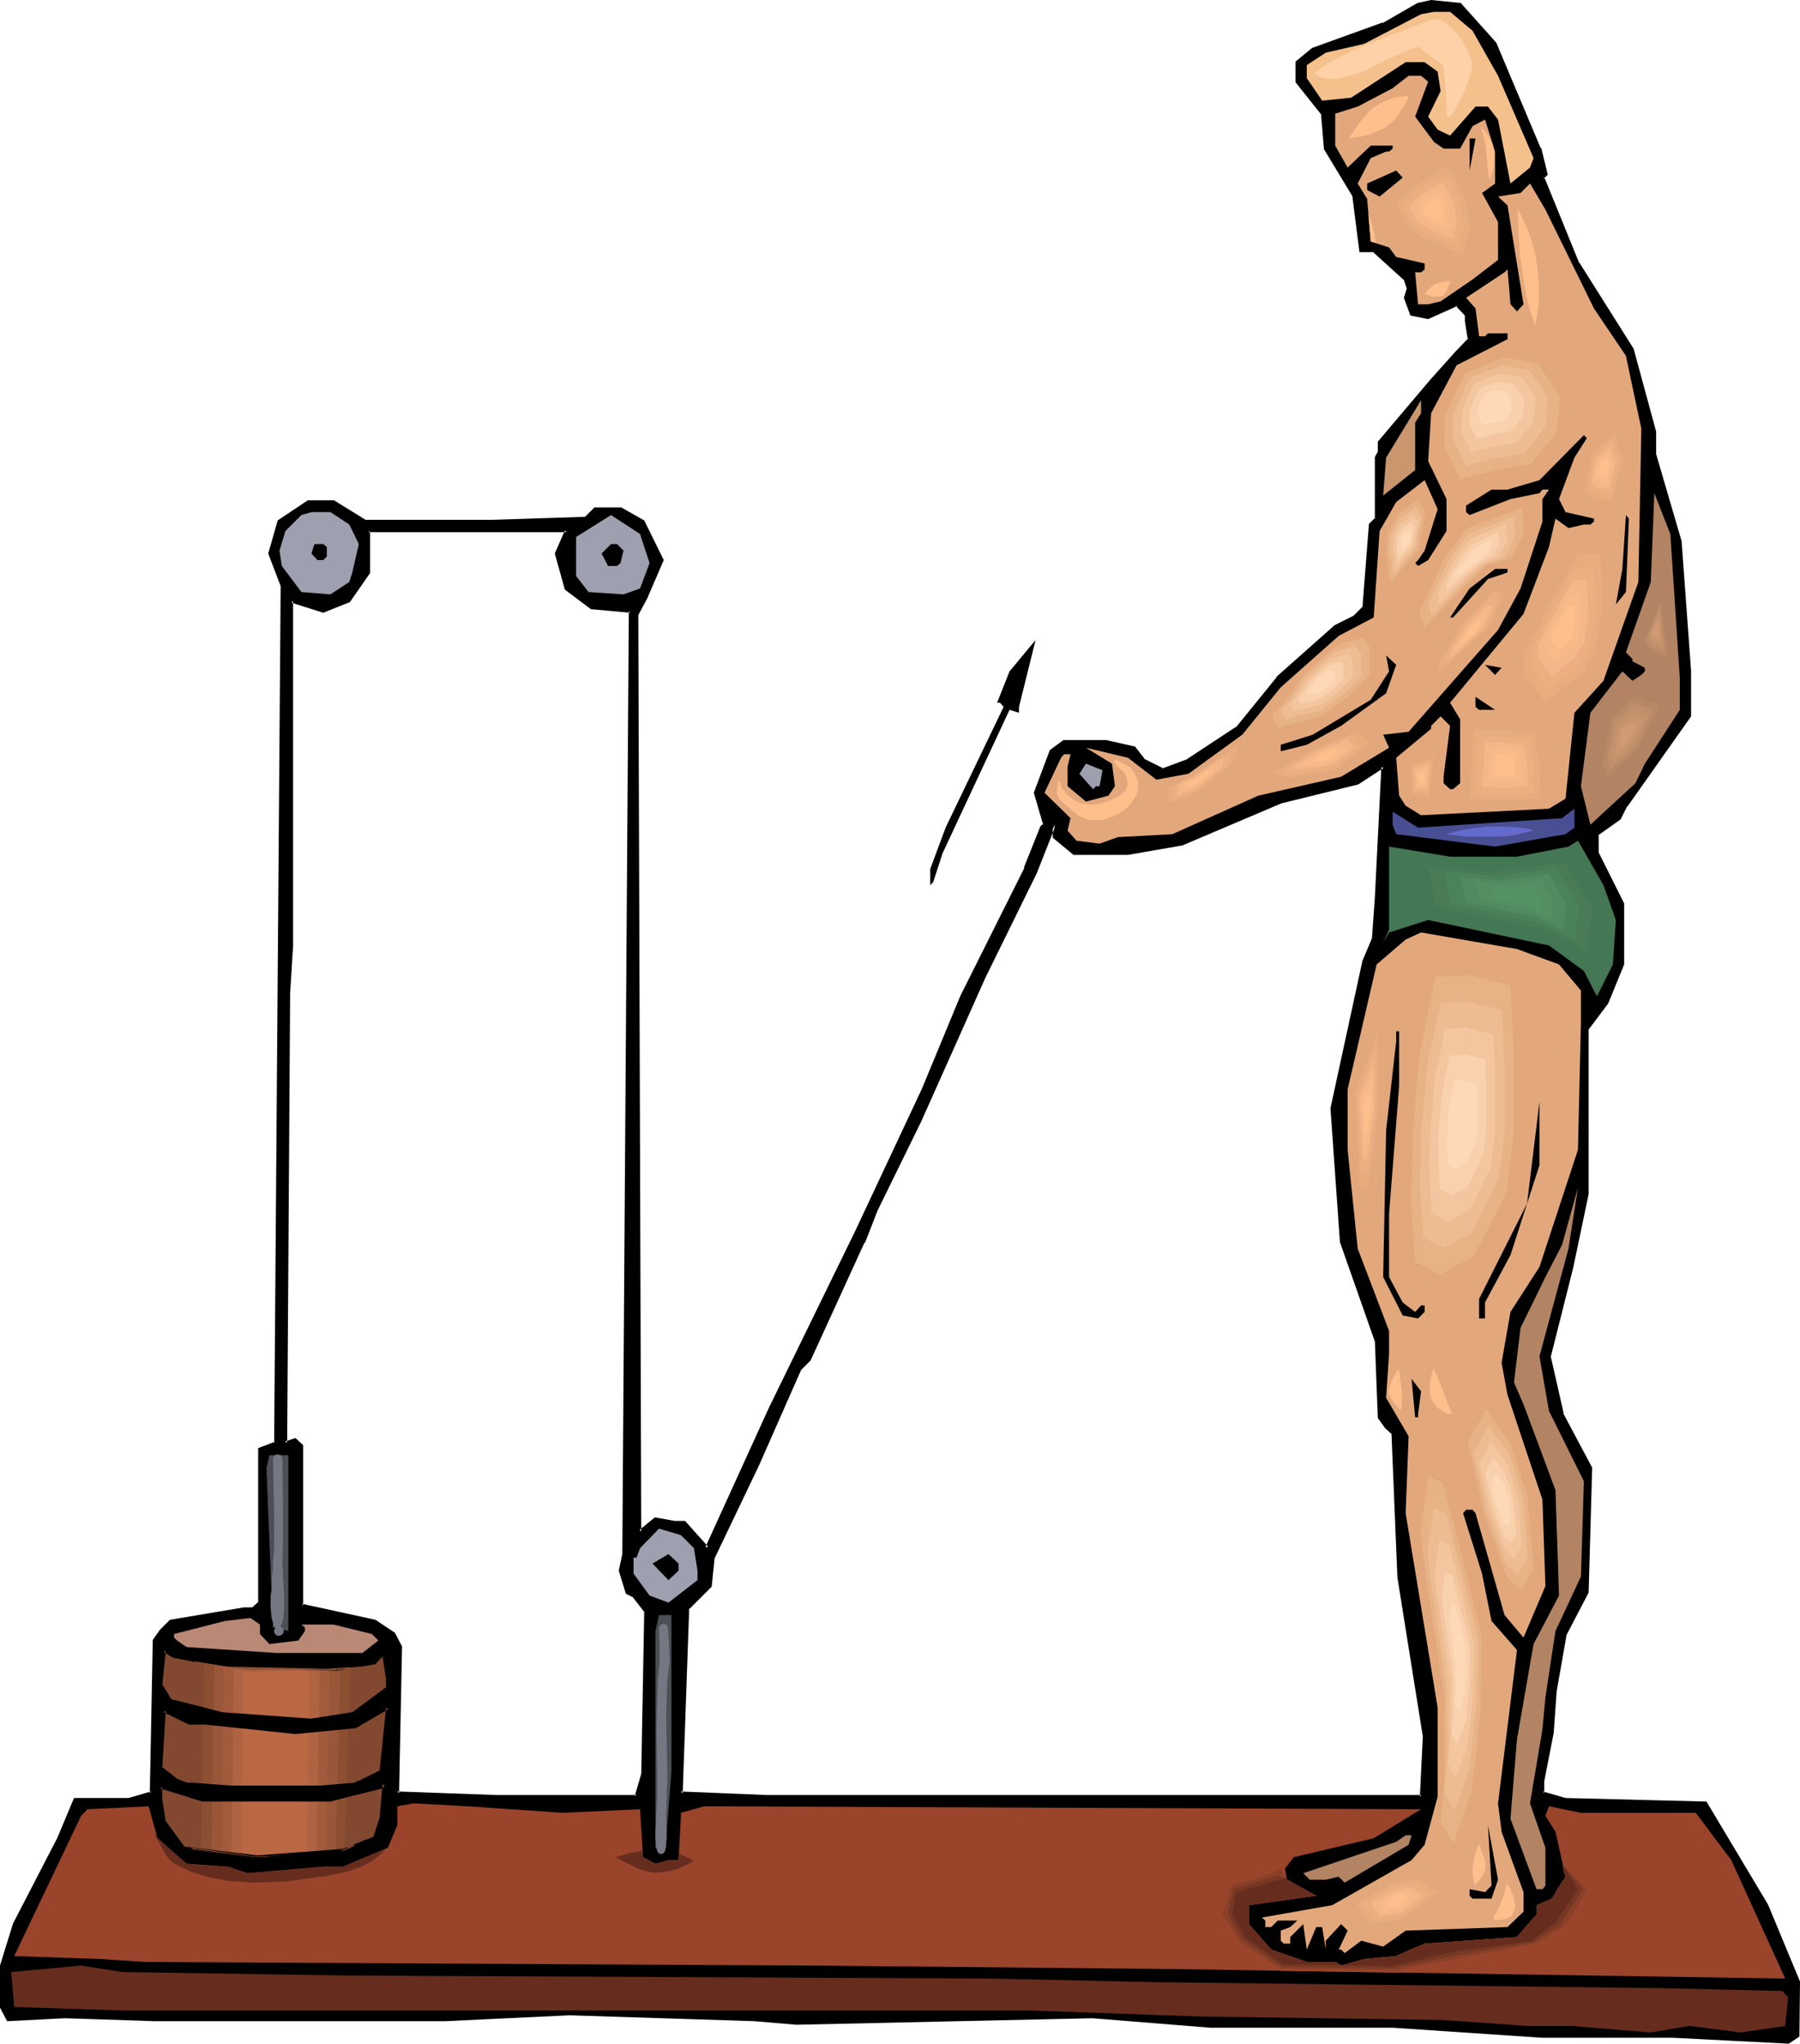 <?xml version="1.0" encoding="UTF-8" standalone="no"?>
<svg
   version="1.0"
   width="129.98mm"
   height="147.583mm"
   id="svg193"
   sodipodi:docname="Weight Lifting 53.wmf"
   xmlns:inkscape="http://www.inkscape.org/namespaces/inkscape"
   xmlns:sodipodi="http://sodipodi.sourceforge.net/DTD/sodipodi-0.dtd"
   xmlns="http://www.w3.org/2000/svg"
   xmlns:svg="http://www.w3.org/2000/svg">
  <sodipodi:namedview
     id="namedview193"
     pagecolor="#ffffff"
     bordercolor="#000000"
     borderopacity="0.25"
     inkscape:showpageshadow="2"
     inkscape:pageopacity="0.0"
     inkscape:pagecheckerboard="0"
     inkscape:deskcolor="#d1d1d1"
     inkscape:document-units="mm" />
  <defs
     id="defs1">
    <pattern
       id="WMFhbasepattern"
       patternUnits="userSpaceOnUse"
       width="6"
       height="6"
       x="0"
       y="0" />
  </defs>
  <path
     style="fill:#000000;fill-opacity:1;fill-rule:evenodd;stroke:none"
     d="m 151.904,151.083 2.747,-6.14 h -54.136 v 11.311 l -5.171,7.756 -7.11,2.747 -8.565,-2.747 v 94.043 l -0.97,13.088 -0.808,122.644 2.747,-0.808 1.616,1.616 v 43.628 l 20.038,4.201 5.171,3.555 1.939,3.555 -0.97,39.912 26.987,0.97 h 38.299 l 1.778,-6.14 0.808,-44.275 -3.394,-4.524 -1.778,-0.808 -1.778,-5.979 0.808,-4.524 0.97,-126.037 0.808,-131.369 -10.342,-0.97 -6.949,-5.171 z m 256.136,-139.126 12.12,28.601 1.616,7.11 -0.808,0.808 9.696,23.43 14.867,23.43 5.979,22.622 v 6.14 l 6.949,23.592 2.586,35.549 v 12.281 l -17.291,24.399 -1.778,3.393 -6.141,4.363 v 5.171 l 6.949,13.896 v 16.482 l -4.363,10.503 -5.333,6.948 v 45.083 l -4.202,20.037 -6.141,24.399 3.555,15.835 7.757,14.704 -0.97,33.933 -5.818,11.311 -2.747,15.674 -0.97,11.311 -2.586,13.088 v 3.393 l 6.302,1.777 38.138,0.97 16.645,27.793 8.726,21.006 v 14.704 l -2.747,1.777 -31.35,-1.777 h -35.714 l -40.885,-2.747 h -49.611 l -32.158,-2.585 -80.962,1.777 -11.474,-0.808 -50.419,-1.777 -33.936,1.777 H 42.178 L 17.776,550.362 2.101,551.331 0.323,547.777 V 536.466 L 3.878,525.154 15.998,501.725 20.523,491.221 h 14.706 l 6.141,-1.777 0.808,-41.689 1.616,-2.585 2.747,-2.747 20.038,-3.393 h 2.586 l 1.778,-1.616 v -41.851 l 4.363,-1.777 0.97,-119.089 0.646,-114.888 -3.394,-8.726 2.747,-8.726 7.757,-5.332 h 6.949 l 8.726,5.332 h 34.744 l 25.21,-0.808 2.747,-2.585 h 6.949 l 6.141,3.393 5.333,10.503 -4.525,10.341 -2.586,4.363 0.97,250.458 4.202,-3.393 5.333,0.808 h 2.586 l 5.333,6.14 0.808,0.97 17.453,-38.296 23.27,-47.991 18.261,-38.942 10.666,-25.369 17.291,-34.741 4.363,-11.311 0.808,-0.808 -2.424,-8.726 4.202,-11.311 3.555,-2.585 h 11.312 l 7.918,1.616 2.424,3.393 5.333,2.747 6.949,-2.747 13.09,-8.564 11.312,-13.896 15.675,-13.896 5.171,-2.585 2.747,-2.747 1.778,-22.622 1.616,-1.616 v -16.643 l 0.808,-1.616 v -2.585 l 14.059,-16.643 6.949,-7.756 3.555,-3.716 -0.97,-5.171 v -1.616 l -2.586,-2.747 -7.757,3.555 -4.525,-0.808 -1.616,-4.524 0.808,-2.424 -0.808,-2.585 -8.726,-7.918 h -3.394 l -1.939,-14.704 -7.757,-13.088 -0.97,-9.534 -6.787,-8.726 V 16.967 l 4.202,-3.393 19.23,-6.948 9.534,-5.332 3.555,-0.808 7.918,0.808 z m -33.128,244.48 0.808,-11.473 1.778,-35.711 -6.949,4.524 -21.008,5.009 -26.987,11.473 -14.706,2.585 h -14.867 l -5.171,-4.363 v -3.393 l -5.171,13.088 -14.059,28.601 -17.453,39.104 -12.12,24.399 -3.394,8.726 -14.867,31.994 -2.586,2.747 -11.312,26.015 -12.282,25.369 -0.808,7.756 -6.141,6.14 -1.778,50.415 23.594,0.97 h 178.406 l 0.97,-16.482 -6.949,-43.628 -1.778,-39.265 -1.778,-1.616 -1.778,-2.585 -0.808,-20.845 -9.696,-26.985 -2.424,-36.518 8.726,-40.073 z"
     id="path1" />
  <path
     style="fill:#000000;fill-opacity:1;fill-rule:evenodd;stroke:none"
     d="m 152.389,150.921 v 0.323 l 2.909,-6.787 h -55.106 v 11.796 -0.323 l -5.333,7.918 0.162,-0.162 -6.949,2.585 H 88.395 l -9.211,-2.747 v 94.528 l -0.97,13.088 -0.808,123.29 3.232,-0.97 -0.323,-0.162 1.616,1.616 v -0.323 43.951 l 20.362,4.363 h -0.162 l 5.171,3.393 -0.162,-0.162 1.778,3.555 v -0.162 l -0.97,40.397 27.472,0.808 H 174.043 l 1.939,-6.302 0.808,-44.598 -3.555,-4.686 -1.939,-0.97 0.162,0.323 -1.616,-5.979 v 0.162 l 0.808,-4.363 1.778,-257.891 -10.827,-0.97 h 0.162 l -6.949,-5.171 0.323,0.162 -2.747,-9.534 -0.97,0.162 2.747,9.857 7.11,5.332 10.666,0.97 -0.323,-0.485 -1.778,257.406 v 0 l -0.97,4.524 1.939,6.302 1.939,0.97 -0.162,-0.162 3.394,4.363 -0.162,-0.162 -0.808,44.275 v -0.162 l -1.778,6.14 0.485,-0.323 h -38.299 l -26.987,-0.97 0.485,0.485 0.808,-40.073 -1.939,-3.716 -5.333,-3.555 -20.038,-4.363 0.323,0.485 v -43.79 l -2.101,-1.939 -2.909,0.97 0.646,0.323 0.808,-122.644 0.808,-13.088 v -94.043 l -0.485,0.485 8.726,2.747 7.272,-2.909 5.494,-7.918 v -11.473 l -0.485,0.323 h 54.136 l -0.485,-0.485 -2.747,6.302 z"
     id="path2" />
  <path
     style="fill:#000000;fill-opacity:1;fill-rule:evenodd;stroke:none"
     d="M 407.716,12.281 V 12.119 l 11.958,28.601 v 0 l 1.778,6.948 v -0.323 l -0.97,0.97 9.696,23.753 14.867,23.592 v -0.162 l 5.979,22.622 v -0.162 6.302 l 6.949,23.592 v 0 l 2.747,35.387 v 0 12.281 -0.323 l -17.453,24.561 v 0 l -1.778,3.393 0.162,-0.323 -6.141,4.524 v 5.656 l 6.787,13.896 v -0.162 16.482 -0.162 l -4.202,10.503 v -0.162 l -5.333,7.11 v 45.244 0 l -4.202,20.037 v -0.162 l -6.302,24.561 3.555,15.835 7.918,14.866 -0.162,-0.162 -0.808,33.933 v -0.162 l -5.979,11.311 -2.747,15.674 -0.808,11.311 -2.586,13.25 v 3.716 l 6.464,1.939 38.299,0.97 -0.323,-0.323 16.645,27.954 v -0.162 l 8.726,21.006 -0.162,-0.162 v 14.704 l 0.162,-0.323 -2.586,1.616 h 0.162 l -31.35,-1.777 h -35.714 l -40.885,-2.585 h -49.611 v 0 l -32.158,-2.747 v 0 l -80.962,1.777 v 0 l -11.312,-0.808 h -0.162 l -50.419,-1.616 -33.936,1.616 H 42.178 l -24.402,-0.97 -15.675,0.97 0.485,0.323 -1.778,-3.555 v 0.162 -11.311 0.162 L 4.363,525.316 v 0 l 12.12,-23.43 4.363,-10.503 -0.323,0.323 h 14.706 l 6.464,-1.939 0.97,-42.012 -0.162,0.323 1.778,-2.747 -0.162,0.162 2.747,-2.747 -0.162,0.162 20.038,-3.393 h -0.162 2.747 l 1.939,-1.939 0.162,-42.012 -0.323,0.485 4.686,-1.939 1.616,-234.461 -3.394,-8.726 v 0.162 l 2.586,-8.564 -0.162,0.162 7.918,-5.332 -0.323,0.162 h 6.949 l -0.162,-0.162 8.888,5.494 h 34.744 l 25.533,-0.97 2.747,-2.747 -0.323,0.162 h 6.949 -0.162 l 6.141,3.393 -0.162,-0.162 5.171,10.503 v -0.323 l -4.363,10.342 v -0.162 l -2.747,4.524 0.97,251.589 5.01,-4.04 -0.323,0.162 5.333,0.808 h 2.586 l -0.323,-0.162 5.333,6.14 1.293,1.454 17.614,-38.942 23.432,-47.991 18.261,-38.942 10.504,-25.369 17.291,-34.741 h 0.162 l 4.363,-11.311 -0.162,0.162 1.131,-0.97 -2.747,-9.049 v 0.323 l 4.363,-11.311 -0.162,0.162 3.555,-2.585 -0.323,0.162 h 11.312 v 0 l 7.757,1.616 -0.323,-0.162 2.747,3.393 5.494,2.747 7.11,-2.585 13.251,-8.726 11.312,-13.896 v 0 l 15.675,-14.058 v 0.162 l 5.171,-2.585 2.909,-2.747 1.778,-22.784 -0.162,0.162 1.616,-1.777 v -16.805 0.162 l 0.97,-1.777 v -2.585 l -0.162,0.323 14.059,-16.643 6.949,-7.756 3.717,-3.878 -0.97,-5.332 v 0 -1.777 l -3.07,-3.07 -7.918,3.716 h 0.162 l -4.525,-0.97 0.485,0.323 -1.616,-4.363 v 0.162 l 0.808,-2.585 -0.808,-2.909 -9.211,-8.079 h -3.394 l 0.323,0.485 -1.778,-14.866 -7.757,-13.25 v 0.323 l -0.97,-9.695 -6.949,-8.887 v 0.323 -5.332 l -0.162,0.323 4.363,-3.393 H 358.428 L 377.659,7.11 V 6.948 L 387.193,1.616 v 0 l 3.555,-0.808 h -0.162 L 398.344,1.616 h -0.162 l 9.534,10.665 0.646,-0.646 L 398.667,0.808 390.587,0 l -3.717,0.808 -9.534,5.494 v -0.162 l -19.23,6.948 -4.525,3.716 v 5.656 l 6.949,8.726 v -0.162 l 0.808,9.695 7.918,13.088 -0.162,-0.162 1.939,15.189 h 3.878 l -0.323,-0.162 8.726,7.918 -0.162,-0.162 0.808,2.424 V 78.692 l -0.808,2.585 1.778,4.848 4.848,0.97 7.918,-3.555 -0.485,-0.162 2.586,2.747 v -0.323 1.616 0.162 l 0.808,5.171 0.162,-0.485 -3.555,3.716 -6.949,7.756 -14.221,16.805 v 2.747 l 0.162,-0.323 -0.97,1.777 v 16.805 l 0.162,-0.323 -1.778,1.777 -1.778,22.784 0.162,-0.323 -2.747,2.747 0.162,-0.162 -5.171,2.585 -15.837,14.058 v 0.162 l -11.15,13.735 v -0.162 l -13.251,8.726 h 0.162 l -6.949,2.585 h 0.323 l -5.171,-2.585 0.162,0.162 -2.747,-3.555 -7.918,-1.777 h -11.635 l -3.717,2.747 -4.363,11.634 2.586,8.887 v -0.485 l -0.808,0.808 -4.525,11.311 h 0.162 l -17.453,34.903 -10.504,25.369 -18.261,38.942 -23.432,47.991 -17.453,38.296 0.808,-0.162 -0.808,-0.97 -5.494,-6.14 h -2.747 v 0 l -5.494,-0.97 -4.363,3.555 0.646,0.323 -0.808,-250.458 v 0.323 l 2.424,-4.524 v 0 l 4.525,-10.503 -5.333,-10.826 -6.302,-3.555 h -7.272 l -2.747,2.747 0.162,-0.162 -25.21,0.808 H 99.707 l 0.323,0.162 -8.888,-5.494 h -7.11 l -8.242,5.494 -2.586,9.049 3.394,8.887 v -0.162 l -1.778,233.977 0.323,-0.323 -4.686,1.777 v 42.174 l 0.162,-0.323 -1.778,1.616 h 0.323 -2.586 v 0 l -20.2,3.393 -2.747,2.747 -1.939,2.747 -0.808,41.851 0.323,-0.485 -6.141,1.777 h 0.162 -15.029 L 15.675,501.563 3.555,524.993 0,536.466 v 11.473 l 1.939,3.716 15.837,-0.808 24.402,0.808 h 79.346 l 33.936,-1.616 50.419,1.616 v 0 l 11.474,0.97 v 0 l 80.962,-1.777 h -0.162 l 32.158,2.585 h 0.162 49.611 l 40.885,2.747 h 35.714 l 31.512,1.616 2.909,-1.939 0.162,-15.027 -8.726,-21.006 v 0 l -16.806,-28.116 -38.461,-0.97 v 0 l -6.141,-1.777 0.323,0.485 v -3.393 0.162 l 2.586,-13.25 0.808,-11.311 2.747,-15.674 v 0.162 l 5.979,-11.473 0.97,-34.095 -7.918,-14.866 0.162,0.162 -3.555,-15.674 v 0.162 l 6.141,-24.399 v 0 l 4.202,-20.037 v -45.244 0.323 l 5.333,-7.11 4.363,-10.665 v -16.643 l -6.949,-13.896 v 0.162 -5.171 l -0.162,0.323 6.141,-4.363 1.778,-3.555 v 0.162 l 17.453,-24.723 v -12.281 -0.162 l -2.586,-35.387 -6.949,-23.753 v 0.162 -6.302 L 445.854,95.174 430.987,71.583 v 0.162 l -9.534,-23.43 -0.162,0.485 1.131,-1.131 -1.778,-7.271 h -0.162 L 408.363,11.634 Z"
     id="path3" />
  <path
     style="fill:#000000;fill-opacity:1;fill-rule:evenodd;stroke:none"
     d="m 375.235,256.437 0.808,-11.311 v -0.162 l 1.939,-36.518 -7.757,4.848 h 0.162 l -21.008,5.171 v 0 l -26.987,11.473 0.162,-0.162 -14.706,2.585 v 0 h -14.867 l 0.323,0.162 -5.333,-4.363 0.162,0.323 v -5.656 l -5.979,15.027 v 0 l -13.898,28.762 -17.453,39.104 -12.12,24.399 h -0.162 l -3.394,8.726 v 0 l -14.706,31.994 v -0.162 l -2.586,2.747 -11.474,26.177 -12.282,25.369 -0.646,7.918 v -0.323 l -6.141,6.302 -1.778,51.061 23.917,0.808 h 178.891 l 0.97,-16.805 -6.949,-43.628 v 0 l -1.778,-39.427 -1.939,-1.777 v 0 l -1.616,-2.424 v 0.162 l -0.97,-21.006 -9.534,-26.985 v 0.162 l -2.424,-36.518 v 0.162 l 8.726,-40.235 v 0.162 l 2.424,-6.14 -0.808,-0.323 -2.586,6.14 -8.726,40.235 2.586,36.518 9.534,27.146 v -0.162 l 0.808,21.006 1.939,2.747 1.778,1.616 v -0.323 l 1.616,39.265 v 0.162 l 6.949,43.467 v 0 l -0.808,16.482 0.323,-0.485 h -178.406 l -23.594,-0.97 0.485,0.485 1.778,-50.415 -0.162,0.323 6.302,-6.302 0.808,-7.918 v 0.162 l 12.12,-25.369 11.474,-26.015 -0.162,0.162 2.747,-2.747 14.706,-32.156 h 0.162 l 3.394,-8.726 v 0 l 11.958,-24.399 17.453,-39.104 14.059,-28.601 v 0 l 5.171,-13.088 -0.808,-0.162 v 3.555 l 5.656,4.686 h 14.867 v 0 l 14.867,-2.585 26.987,-11.473 v 0 l 21.008,-5.171 6.949,-4.524 -0.646,-0.323 -1.778,35.711 v 0 l -0.808,11.311 v -0.162 z"
     id="path4" />
  <path
     style="fill:#f4c18c;fill-opacity:1;fill-rule:evenodd;stroke:none"
     d="m 401.899,8.402 6.949,12.281 5.171,11.957 4.525,10.503 -0.97,2.585 -5.333,4.363 -3.394,-17.451 -2.747,-3.555 h -3.394 l -6.949,7.918 -3.394,-1.616 -2.586,-3.555 3.394,-6.948 -0.808,-5.332 -3.555,-2.585 h -5.171 l -14.867,9.695 -7.918,0.808 -4.202,-6.14 V 17.774 l 5.171,-3.393 10.504,-2.424 15.514,-8.079 3.555,-0.646 h 4.363 z"
     id="path5" />
  <path
     style="fill:#e2a87c;fill-opacity:1;fill-rule:evenodd;stroke:none"
     d="m 389.779,22.299 -3.555,9.534 5.171,6.948 2.586,1.777 h 4.525 l 3.394,-6.14 3.394,-1.777 2.747,8.726 v 8.726 l -3.555,2.585 4.363,7.918 v 10.342 l -6.949,5.332 -8.726,5.979 -3.394,0.808 h -2.747 l -0.808,-8.726 h 1.616 l 0.97,-0.808 v -1.616 l -7.757,-1.777 -1.939,-2.585 -5.01,-1.616 -0.97,-11.634 -2.586,-4.201 3.555,-6.948 4.202,-1.777 h 0.808 l 0.97,-0.808 v -0.808 h -5.979 l -6.302,5.979 -3.394,-5.979 v -8.726 l 6.141,-1.939 9.534,-5.009 4.363,-3.393 h 3.394 z"
     id="path6" />
  <path
     style="fill:#000000;fill-opacity:1;fill-rule:evenodd;stroke:none"
     d="m 401.091,46.537 v -8.726 h 1.616 z"
     id="path7" />
  <path
     style="fill:#000000;fill-opacity:1;fill-rule:evenodd;stroke:none"
     d="m 376.528,53.647 -3.394,-1.777 v -1.777 l 7.918,-3.555 1.778,1.939 z"
     id="path8" />
  <path
     style="fill:#e2a87c;fill-opacity:1;fill-rule:evenodd;stroke:none"
     d="m 435.027,84.186 8.726,12.927 4.202,19.875 -0.808,41.851 -9.534,26.985 -7.918,8.726 -2.424,23.43 -4.525,2.747 -34.906,1.777 -4.202,-2.585 -1.778,-2.747 -0.808,-10.342 9.534,-7.918 v -0.808 l 2.586,-2.585 2.586,2.585 -1.778,13.896 v 1.777 l 1.778,1.616 h 0.808 l 1.939,-1.616 v -17.451 l -2.747,-4.524 20.038,-24.238 6.949,-18.259 1.778,-7.756 3.555,2.585 4.202,-0.97 h 1.778 l 0.97,-0.808 v -0.808 l -7.757,-1.777 -1.778,-3.555 4.202,-11.311 3.394,-5.332 -0.808,-0.808 -12.12,12.281 -8.726,2.585 h -4.363 l -6.949,4.363 v 1.777 l 0.97,0.808 11.15,-4.363 7.918,-1.616 0.808,-0.97 h 1.778 l -1.778,2.585 v 6.14 l -5.979,18.259 -6.141,11.311 -24.402,27.793 -6.949,0.808 1.616,3.555 -13.09,7.918 -22.624,5.171 -23.432,10.503 -14.867,0.808 -5.01,1.777 -6.302,-0.808 -2.424,-2.747 0.808,-3.393 -7.11,-6.948 4.525,-9.534 0.808,-0.97 h 1.778 l -0.808,3.393 v 5.332 l 5.01,4.201 6.141,-1.616 1.778,-2.585 -0.808,-6.14 -7.11,-4.363 11.474,2.747 7.757,5.979 8.726,-1.616 14.706,-10.665 10.504,-12.927 15.837,-14.058 9.534,-5.009 1.616,-23.592 4.525,-7.918 7.757,-5.979 3.555,7.918 -3.555,11.311 -1.778,2.585 -0.808,0.808 0.808,0.808 2.747,-1.616 5.01,-7.918 v -8.726 l -5.01,-10.341 0.808,-13.088 6.949,-13.088 13.898,-7.11 v -1.616 h -5.333 l -0.808,0.808 h -1.616 l -0.97,-7.595 -2.586,-2.909 10.504,-6.948 0.808,-0.808 0.808,9.534 1.778,1.939 1.778,-1.939 -4.363,-26.985 -2.586,-2.424 6.141,-0.97 2.586,-2.585 4.202,7.11 z"
     id="path9" />
  <path
     style="fill:#c9966d;fill-opacity:1;fill-rule:evenodd;stroke:none"
     d="m 386.224,115.372 v 12.927 l -8.726,6.948 0.808,-10.342 9.534,-15.674 v 3.555 z"
     id="path10" />
  <path
     style="fill:#b28463;fill-opacity:1;fill-rule:evenodd;stroke:none"
     d="m 458.459,185.016 v 8.726 l -9.534,14.704 -2.586,5.332 -12.282,11.311 -2.586,-10.503 2.586,-20.037 8.726,-11.311 2.747,2.585 2.424,-1.616 0.97,-0.97 V 182.269 l -3.394,-1.777 v -0.646 l -1.778,-1.777 6.787,-19.229 0.97,-24.238 4.363,11.149 z"
     id="path11" />
  <path
     style="fill:#9ea0af;fill-opacity:1;fill-rule:evenodd;stroke:none"
     d="m 95.344,143.165 2.586,5.332 -1.778,7.756 -0.808,2.585 -5.171,3.393 -7.918,-0.646 -5.333,-7.11 -0.646,-4.201 1.616,-5.332 4.363,-4.363 2.747,-0.808 h 5.171 z"
     id="path12" />
  <path
     style="fill:#9ea0af;fill-opacity:1;fill-rule:evenodd;stroke:none"
     d="m 177.275,153.668 -2.586,6.948 -4.525,1.616 -9.534,-0.646 -3.394,-4.363 V 146.559 l 9.534,-5.979 7.918,5.171 z"
     id="path13" />
  <path
     style="fill:#000000;fill-opacity:1;fill-rule:evenodd;stroke:none"
     d="m 443.753,161.586 -2.747,3.393 1.778,-9.695 0.97,-14.704 0.808,0.97 z"
     id="path14" />
  <path
     style="fill:#000000;fill-opacity:1;fill-rule:evenodd;stroke:none"
     d="m 89.203,149.305 v 2.585 l -0.97,0.97 h -1.616 l -1.616,-1.777 0.808,-2.585 h 2.424 z"
     id="path15" />
  <path
     style="fill:#000000;fill-opacity:1;fill-rule:evenodd;stroke:none"
     d="m 170.165,150.275 -0.808,3.393 -0.97,0.808 h -2.424 l -1.778,-3.393 2.586,-2.585 h 1.616 z"
     id="path16" />
  <path
     style="fill:#000000;fill-opacity:1;fill-rule:evenodd;stroke:none"
     d="m 411.433,156.254 -5.333,1.777 -9.534,10.503 h -0.808 l 5.333,-7.918 6.949,-5.332 h 3.394 z"
     id="path17" />
  <path
     style="fill:#000000;fill-opacity:1;fill-rule:evenodd;stroke:none"
     d="m 278.113,194.55 -2.586,-0.808 -18.261,39.104 -2.586,7.918 -0.808,0.808 v -4.363 l 4.202,-11.311 15.837,-32.964 -0.97,-1.131 h -0.808 l 3.394,-8.564 7.11,-8.564 -4.525,18.259 z"
     id="path18" />
  <path
     style="fill:#000000;fill-opacity:1;fill-rule:evenodd;stroke:none"
     d="m 378.305,189.217 -12.282,8.887 -9.373,5.171 -7.11,1.777 v -1.777 l 8.726,-2.747 15.837,-9.534 5.01,-7.756 -0.808,-4.363 2.747,2.585 z"
     id="path19" />
  <path
     style="fill:#000000;fill-opacity:1;fill-rule:evenodd;stroke:none"
     d="m 408.04,184.208 -2.747,-2.747 4.525,0.808 z"
     id="path20" />
  <path
     style="fill:#000000;fill-opacity:1;fill-rule:evenodd;stroke:none"
     d="m 403.676,193.742 -0.97,-0.808 v -2.747 l 5.333,3.555 z"
     id="path21" />
  <path
     style="fill:#9ea0af;fill-opacity:1;fill-rule:evenodd;stroke:none"
     d="m 300.091,214.586 h -0.97 l -0.808,0.808 -3.717,-4.201 1.778,-2.747 4.525,1.777 z"
     id="path22" />
  <path
     style="fill:#494f93;fill-opacity:1;fill-rule:evenodd;stroke:none"
     d="m 427.27,227.675 -19.23,3.393 -26.987,-3.393 -0.97,-2.585 v -3.555 l 6.949,4.363 39.269,-2.585 3.394,-2.585 v 5.171 z"
     id="path23" />
  <path
     style="fill:#447754;fill-opacity:1;fill-rule:evenodd;stroke:none"
     d="m 441.006,251.105 -0.808,12.119 -4.363,8.726 -3.555,-6.948 -9.534,-6.948 -32.966,-6.948 -10.666,3.393 -1.616,2.747 1.616,-3.555 v -22.622 l 16.645,2.747 h 18.261 l 14.059,-2.747 2.586,-1.616 6.949,12.119 z"
     id="path24" />
  <path
     style="fill:#e2a87c;fill-opacity:1;fill-rule:evenodd;stroke:none"
     d="m 425.492,263.224 5.979,7.11 v 8.726 l -0.808,34.741 -10.504,31.994 -7.918,12.281 -2.424,13.896 1.616,8.726 9.534,28.601 0.808,23.592 -5.979,14.058 -5.171,-6.14 -7.918,-27.793 -0.808,-0.97 h -1.778 l -0.808,0.97 5.171,16.482 2.586,12.927 6.949,7.918 -5.171,41.851 0.97,7.756 5.979,16.482 v 5.332 l -4.363,4.201 -27.795,0.97 -6.141,4.363 -5.979,-1.616 -4.525,3.393 -0.97,-0.97 h -0.646 l 2.424,-5.171 -1.778,-1.777 -4.202,4.524 v 2.424 l -0.97,-6.14 h -1.616 l -2.586,6.14 -0.97,-6.948 -3.555,3.555 v 1.777 h -1.778 l -0.808,-0.808 v -2.747 l 2.586,-0.97 1.939,-1.777 h -5.333 l -1.778,1.777 h -1.616 v -1.777 l -0.97,-0.808 19.23,-3.393 21.654,-12.281 3.555,-4.201 3.555,-13.088 v -24.399 l -8.726,-53 0.808,-21.006 -6.141,-10.503 0.808,-12.119 v -6.14 L 370.548,340.785 367.801,313.8 v -16.482 l 7.918,-34.095 7.918,-6.787 4.202,-1.939 26.179,4.524 z"
     id="path25" />
  <path
     style="fill:#000000;fill-opacity:1;fill-rule:evenodd;stroke:none"
     d="m 381.86,296.349 -2.747,34.903 v 17.29 l 3.717,6.948 3.394,2.585 1.616,-1.777 h 0.97 v 1.777 l -1.778,1.777 -4.202,-0.808 -5.333,-10.503 0.808,-40.073 2.747,-24.238 v -2.747 h 0.808 z"
     id="path26" />
  <path
     style="fill:#000000;fill-opacity:1;fill-rule:evenodd;stroke:none"
     d="m 412.241,342.562 -6.949,12.927 v 4.363 h -1.616 v -5.332 l 13.09,-26.015 3.394,-27.793 v 17.29 z"
     id="path27" />
  <path
     style="fill:#b28463;fill-opacity:1;fill-rule:evenodd;stroke:none"
     d="m 420.16,370.194 2.586,14.866 9.534,19.229 -0.808,26.015 -6.949,14.866 -2.747,18.098 -0.808,8.726 -3.394,20.198 4.202,12.119 v 10.342 l -0.808,0.97 h -1.616 l -7.11,-19.229 1.778,-21.653 4.525,-26.015 6.949,-13.25 -0.97,-28.762 -8.726,-23.43 -2.586,-5.979 1.778,-14.866 6.787,-13.896 4.525,-8.726 4.363,-15.674 -2.586,16.643 z"
     id="path28" />
  <path
     style="fill:#000000;fill-opacity:1;fill-rule:evenodd;stroke:none"
     d="m 387.032,386.029 v 0.808 h -0.808 l -0.97,-10.503 2.586,3.393 z"
     id="path29" />
  <path
     style="fill:#4c4f56;fill-opacity:1;fill-rule:evenodd;stroke:none"
     d="m 78.699,445.169 -4.202,-0.97 -1.778,-43.467 0.808,-3.555 h 5.171 z"
     id="path30" />
  <path
     style="fill:#9ea0af;fill-opacity:1;fill-rule:evenodd;stroke:none"
     d="m 189.395,422.547 0.97,6.14 v 2.585 l -7.918,6.14 -5.171,-1.939 -4.363,-5.979 v -4.363 h 0.808 l 0.97,-2.585 5.171,-5.332 5.979,1.777 z"
     id="path31" />
  <path
     style="fill:#000000;fill-opacity:1;fill-rule:evenodd;stroke:none"
     d="m 185.193,428.688 -2.747,2.585 -4.363,-4.524 4.363,-2.585 2.747,2.585 z"
     id="path32" />
  <path
     style="fill:#4c4f56;fill-opacity:1;fill-rule:evenodd;stroke:none"
     d="m 183.254,483.465 -1.616,20.845 h -2.747 v -59.14 l 0.97,-4.363 h 3.394 z"
     id="path33" />
  <path
     style="fill:#ba8975;fill-opacity:1;fill-rule:evenodd;stroke:none"
     d="m 70.942,445.977 2.586,2.747 7.918,-0.97 1.778,-2.585 v -0.97 l -0.97,-0.808 h 8.726 l 10.504,2.585 1.778,1.777 -4.363,3.393 H 75.306 l -24.402,-1.616 -2.586,-1.777 -0.808,-0.808 v -0.97 l 13.898,-3.555 6.949,-0.808 2.586,1.777 z"
     id="path34" />
  <path
     style="fill:#824930;fill-opacity:1;fill-rule:evenodd;stroke:none"
     d="m 60.438,454.703 h 5.333 l 26.179,0.808 10.342,-1.777 1.616,-1.777 h 0.97 l 0.97,6.302 v 2.424 l -9.696,7.11 -11.15,1.616 -24.563,-1.616 -13.898,-3.555 -2.747,-4.363 0.97,-9.534 2.747,1.616 z m 41.854,47.022 -8.726,3.393 -23.594,1.777 -20.038,-2.585 -5.171,-6.948 -0.97,-6.14 v -3.555 l 11.474,3.555 h 34.906 l 13.736,-3.555 0.97,-0.808 -0.97,9.534 z m -5.171,-14.866 6.787,-3.393 1.939,-17.451 -8.726,5.171 -16.483,1.777 -24.563,-2.747 h -4.363 l -6.949,-3.393 -0.97,15.674 4.525,3.555 2.586,0.808 12.282,0.808 h 24.24 z"
     id="path35" />
  <path
     style="fill:#000000;fill-opacity:1;fill-rule:evenodd;stroke:none"
     d="m 60.438,455.026 h 5.333 l 26.179,0.97 10.504,-1.777 1.778,-1.939 -0.323,0.162 h 0.97 l -0.485,-0.323 0.97,6.14 v 0 2.424 l 0.162,-0.323 -9.534,7.11 0.162,-0.162 -11.312,1.777 h 0.162 L 60.438,467.307 h 0.162 l -13.898,-3.555 0.162,0.162 -2.586,-4.201 v 0.323 l 0.97,-9.534 -0.646,0.323 2.586,1.616 13.251,2.585 0.162,-0.808 -13.09,-2.585 h 0.162 l -3.232,-1.939 -0.97,10.341 2.909,4.524 14.059,3.716 24.563,1.616 11.312,-1.777 9.858,-7.271 v -2.585 -0.162 l -0.97,-6.463 h -1.454 l -1.778,1.777 h 0.323 l -10.504,1.777 h 0.162 l -26.179,-0.97 h -5.333 0.162 z"
     id="path36" />
  <path
     style="fill:#000000;fill-opacity:1;fill-rule:evenodd;stroke:none"
     d="m 101.808,501.563 0.323,-0.323 -8.726,3.393 h 0.162 l -23.594,1.777 h 0.162 l -20.038,-2.424 0.323,0.162 -5.171,-7.11 v 0.162 l -0.97,-6.14 v 0.162 -3.555 l -0.485,0.485 11.474,3.555 h 34.906 l 14.059,-3.555 0.97,-0.97 -0.808,-0.323 -0.808,9.534 v -0.162 l -1.778,5.332 0.808,0.485 1.778,-5.494 0.97,-10.665 -1.778,1.454 h 0.323 l -13.898,3.393 h 0.162 -34.906 0.162 l -11.958,-3.555 v 4.04 0 l 0.97,6.302 5.333,7.271 20.2,2.585 23.755,-1.777 8.888,-3.555 z"
     id="path37" />
  <path
     style="fill:#000000;fill-opacity:1;fill-rule:evenodd;stroke:none"
     d="m 97.121,487.343 7.272,-3.555 1.939,-18.582 -9.534,5.656 0.162,-0.162 -16.483,1.777 h 0.162 l -24.402,-2.585 h -4.525 0.162 l -7.434,-3.555 -0.97,16.32 4.686,3.878 2.747,0.808 12.282,0.808 h 24.402 l 9.534,-0.808 -0.162,-0.808 -9.534,0.808 v 0 H 63.186 l -12.282,-0.808 h 0.162 l -2.586,-0.97 0.162,0.162 -4.525,-3.555 0.162,0.323 0.97,-15.674 -0.646,0.485 6.949,3.393 h 4.525 v 0 l 24.563,2.585 16.483,-1.616 8.888,-5.171 -0.646,-0.485 -1.778,17.451 0.162,-0.323 -6.787,3.393 v 0 z"
     id="path38" />
  <path
     style="fill:#99442b;fill-opacity:1;fill-rule:evenodd;stroke:none"
     d="m 153.681,494.776 21.008,-0.97 0.808,13.088 3.394,1.777 3.555,-0.97 h 2.747 l 0.646,-12.119 v -0.808 l 6.302,-1.777 195.697,0.808 -12.928,7.918 -21.816,5.171 -2.747,3.555 0.97,3.393 7.918,3.555 -18.422,2.585 v 5.171 l 6.141,6.948 9.696,3.393 h 7.757 l 1.616,0.97 6.302,-1.777 8.726,-0.808 7.757,-3.393 25.21,-1.777 5.333,-6.14 v -2.585 l 4.202,-1.777 3.717,-5.979 -2.747,-12.281 -2.747,-4.363 0.97,-2.585 8.726,1.777 h 31.35 l 9.696,12.927 14.706,32.317 -166.448,-2.585 -100.03,-0.97 -181.153,-0.97 -12.12,-0.808 -23.594,-0.808 18.261,-38.296 1.778,-1.777 16.645,-0.808 2.424,8.726 7.918,6.948 11.312,0.808 5.333,1.777 20.685,-1.777 h 5.333 l 12.282,-5.171 2.586,-6.14 v -5.171 l 4.363,-0.808 14.706,0.808 z"
     id="path39" />
  <path
     style="fill:#000000;fill-opacity:1;fill-rule:evenodd;stroke:none"
     d="m 407.07,518.206 h -5.171 l -0.808,-0.808 v -1.777 l 4.202,0.808 1.778,-1.777 -0.97,-16.482 2.747,14.866 z"
     id="path40" />
  <path
     style="fill:#b28463;fill-opacity:1;fill-rule:evenodd;stroke:none"
     d="m 384.446,503.502 -17.453,10.342 -1.616,-1.616 -3.555,0.808 h -4.363 l -1.778,-1.777 25.371,-8.564 2.586,-1.777 h 1.616 z"
     id="path41" />
  <path
     style="fill:#662d1e;fill-opacity:1;fill-rule:evenodd;stroke:none"
     d="m 96.152,539.212 174.205,0.808 44.44,0.97 53.005,0.646 84.517,0.97 34.098,0.808 1.616,1.777 -0.808,7.756 -12.12,1.777 -14.059,-1.777 -10.504,1.777 -21.654,-1.777 h -12.12 l -22.786,-1.616 -66.902,-0.97 -45.41,-1.616 H 33.451 l -29.573,-0.97 -0.808,-9.534 19.069,-1.777 11.312,1.777 z"
     id="path42" />
  <path
     style="fill:#447754;fill-opacity:1;fill-rule:evenodd;stroke:none"
     d="m 387.84,247.873 -2.424,-12.604 19.877,1.616 23.917,-3.07 8.565,14.381 -1.616,13.735 -12.766,-6.463 z"
     id="path43" />
  <path
     style="fill:#497c56;fill-opacity:1;fill-rule:evenodd;stroke:none"
     d="m 391.88,247.388 -2.101,-10.826 8.403,0.808 8.565,0.646 10.181,-1.293 10.181,-1.293 3.717,6.14 3.555,6.14 -0.646,5.817 -0.808,5.817 -5.333,-2.909 -5.494,-2.747 -15.029,-3.07 z"
     id="path44" />
  <path
     style="fill:#49825b;fill-opacity:1;fill-rule:evenodd;stroke:none"
     d="m 395.92,246.742 -0.808,-4.363 -0.97,-4.524 7.11,0.646 6.787,0.646 8.565,-1.131 8.242,-1.131 6.141,10.18 -0.646,4.848 -0.646,4.686 -4.363,-2.262 -4.525,-2.262 z"
     id="path45" />
  <path
     style="fill:#518960;fill-opacity:1;fill-rule:evenodd;stroke:none"
     d="m 399.96,246.257 -1.293,-6.948 5.494,0.485 5.333,0.485 13.251,-1.777 4.686,7.918 -0.808,7.595 -7.11,-3.716 z"
     id="path46" />
  <path
     style="fill:#548e63;fill-opacity:1;fill-rule:evenodd;stroke:none"
     d="m 404,245.772 -0.485,-2.585 -0.485,-2.585 4.04,0.323 3.878,0.323 4.848,-0.485 4.848,-0.646 3.394,5.656 -0.485,2.747 -0.162,2.747 -2.586,-1.131 -2.586,-1.454 z"
     id="path47" />
  <path
     style="fill:#549365;fill-opacity:1;fill-rule:evenodd;stroke:none"
     d="m 408.04,245.126 -0.646,-3.07 5.01,0.323 5.979,-0.646 2.262,3.555 -0.485,3.393 -3.232,-1.616 z"
     id="path48" />
  <path
     style="fill:#656bcc;fill-opacity:1;fill-rule:evenodd;stroke:none"
     d="m 394.627,227.675 1.131,-0.323 1.131,-0.323 1.454,-0.323 1.454,-0.323 3.232,-0.485 3.394,-0.323 h 3.394 l 3.232,0.162 1.616,0.162 1.293,0.162 1.293,0.162 0.97,0.323 v 0.162 l -1.131,0.323 -1.293,0.323 -2.909,0.646 -3.07,0.323 h -3.232 -3.232 -3.07 l -3.07,-0.323 z"
     id="path49" />
  <path
     style="fill:#e2a87c;fill-opacity:1;fill-rule:evenodd;stroke:none"
     d="m 397.051,134.44 -5.171,-10.665 0.323,-9.534 6.302,-14.058 12.605,-4.686 10.989,1.939 6.787,10.342 -0.97,11.634 -8.242,10.341 -12.282,1.939 z"
     id="path50" />
  <path
     style="fill:#e8b287;fill-opacity:1;fill-rule:evenodd;stroke:none"
     d="m 398.505,130.723 -2.101,-4.363 -2.262,-4.686 0.162,-3.878 0.162,-4.201 2.586,-5.979 2.747,-5.817 5.333,-2.101 5.333,-2.101 4.686,0.808 4.686,0.97 2.909,4.363 3.07,4.363 -0.97,9.857 -3.555,4.363 -3.555,4.363 -5.171,0.808 -5.171,0.97 -4.525,1.131 z"
     id="path51" />
  <path
     style="fill:#edbc93;fill-opacity:1;fill-rule:evenodd;stroke:none"
     d="m 400.121,127.168 -1.778,-3.716 -1.778,-3.878 v -3.232 l 0.162,-3.393 2.101,-4.848 2.262,-5.009 4.363,-1.616 2.262,-0.808 2.262,-0.97 7.595,1.454 2.424,3.716 2.424,3.555 -0.323,4.04 -0.323,4.04 -5.818,7.271 -4.202,0.808 -4.363,0.646 -3.717,0.97 z"
     id="path52" />
  <path
     style="fill:#f4c6a0;fill-opacity:1;fill-rule:evenodd;stroke:none"
     d="m 401.576,123.452 -1.454,-2.909 -1.293,-3.07 v -2.424 l 0.162,-2.747 1.616,-3.878 1.778,-3.878 3.394,-1.293 3.555,-1.293 3.07,0.485 2.909,0.646 1.939,2.747 1.939,2.909 -0.323,3.232 -0.323,3.07 -4.525,5.817 -6.787,1.131 -2.747,0.646 z"
     id="path53" />
  <path
     style="fill:#f9d1ad;fill-opacity:1;fill-rule:evenodd;stroke:none"
     d="m 403.192,119.735 -1.131,-2.101 -0.97,-2.101 v -1.939 l 0.162,-1.939 2.424,-5.494 2.586,-1.131 2.424,-0.808 4.525,0.646 2.747,4.201 -0.485,4.686 -1.616,2.101 -1.616,1.939 -5.01,0.808 z"
     id="path54" />
  <path
     style="fill:#ffd8b7;fill-opacity:1;fill-rule:evenodd;stroke:none"
     d="m 404.646,116.019 -1.293,-2.585 0.162,-2.424 1.454,-3.555 3.232,-1.131 2.747,0.485 1.616,2.585 -0.162,2.909 -2.101,2.585 -3.07,0.485 z"
     id="path55" />
  <path
     style="fill:#e2a87c;fill-opacity:1;fill-rule:evenodd;stroke:none"
     d="m 377.497,151.244 0.323,-6.14 3.555,-6.14 6.141,-4.524 2.262,3.878 -1.939,11.957 -9.05,10.665 z"
     id="path56" />
  <path
     style="fill:#e8b287;fill-opacity:1;fill-rule:evenodd;stroke:none"
     d="m 378.305,150.76 0.323,-2.585 v -2.585 l 3.07,-5.332 5.171,-3.878 2.101,3.232 -1.778,10.341 -3.878,4.524 -3.717,4.363 -0.646,-4.04 z"
     id="path57" />
  <path
     style="fill:#edbc93;fill-opacity:1;fill-rule:evenodd;stroke:none"
     d="m 379.275,150.275 0.162,-2.262 0.162,-2.101 1.131,-2.101 1.293,-2.262 2.101,-1.454 2.262,-1.616 1.616,2.585 -0.808,4.201 -0.646,4.201 -6.141,7.433 z"
     id="path58" />
  <path
     style="fill:#f4c6a0;fill-opacity:1;fill-rule:evenodd;stroke:none"
     d="m 380.244,149.629 0.162,-1.616 v -1.777 l 1.939,-3.393 1.778,-1.131 1.616,-1.293 1.293,2.101 -0.485,3.232 -0.646,3.393 -2.424,2.909 -2.424,2.909 -0.323,-2.585 z"
     id="path59" />
  <path
     style="fill:#f9d1ad;fill-opacity:1;fill-rule:evenodd;stroke:none"
     d="m 381.214,149.144 v -1.293 l 0.162,-1.293 1.293,-2.424 1.293,-0.808 1.293,-0.97 0.323,0.808 0.646,0.808 -0.97,4.686 -1.778,2.101 -0.97,1.131 -0.808,1.131 z"
     id="path60" />
  <path
     style="fill:#ffd8b7;fill-opacity:1;fill-rule:evenodd;stroke:none"
     d="m 382.184,148.498 v -1.454 l 0.808,-1.616 1.616,-0.97 0.646,0.808 -0.485,3.07 -2.262,2.585 z"
     id="path61" />
  <path
     style="fill:#e2a87c;fill-opacity:1;fill-rule:evenodd;stroke:none"
     d="m 386.87,174.513 -1.939,-4.686 8.08,-17.936 7.11,-9.21 17.453,-6.14 0.323,8.241 -3.717,7.918 -7.595,1.616 -7.11,6.948 z"
     id="path62" />
  <path
     style="fill:#e8b287;fill-opacity:1;fill-rule:evenodd;stroke:none"
     d="m 388.648,171.281 -0.646,-2.101 -0.485,-2.262 6.787,-14.866 3.07,-3.878 3.07,-4.04 7.595,-2.747 7.434,-2.747 0.323,7.11 -1.616,3.232 -1.778,3.393 -3.232,0.97 -3.232,0.808 -6.141,5.817 z"
     id="path63" />
  <path
     style="fill:#edbc93;fill-opacity:1;fill-rule:evenodd;stroke:none"
     d="m 390.748,168.049 -0.485,-1.939 -0.323,-1.777 2.909,-6.14 2.909,-5.979 5.01,-6.463 12.443,-4.848 0.162,2.909 0.162,1.454 v 1.454 l -1.293,2.585 -1.454,2.747 -2.747,0.97 -2.747,0.97 -2.586,2.262 -2.747,2.424 z"
     id="path64" />
  <path
     style="fill:#f4c6a0;fill-opacity:1;fill-rule:evenodd;stroke:none"
     d="m 392.688,164.818 -0.323,-3.232 2.424,-4.686 2.424,-4.524 3.878,-5.171 9.858,-4.201 0.162,2.424 0.323,2.262 -1.131,2.101 -1.293,1.939 -2.101,0.97 -1.131,0.646 -1.131,0.323 -4.363,3.716 -3.717,3.716 z"
     id="path65" />
  <path
     style="fill:#f9d1ad;fill-opacity:1;fill-rule:evenodd;stroke:none"
     d="m 394.627,161.586 0.162,-1.454 v -1.293 l 1.939,-3.232 1.939,-3.232 2.747,-3.555 3.717,-1.777 3.555,-1.777 0.485,3.393 -0.808,1.454 -0.97,1.293 -3.232,1.939 -3.555,2.909 -3.07,2.585 z"
     id="path66" />
  <path
     style="fill:#ffd8b7;fill-opacity:1;fill-rule:evenodd;stroke:none"
     d="m 396.566,158.193 0.808,-2.101 2.586,-3.393 1.939,-2.424 4.686,-2.909 0.323,2.262 -1.293,1.616 -2.101,2.101 -2.586,1.616 z"
     id="path67" />
  <path
     style="fill:#e2a87c;fill-opacity:1;fill-rule:evenodd;stroke:none"
     d="m 391.233,185.501 v -3.07 l 7.595,-12.604 10.181,-10.665 3.07,0.97 -4.363,10.341 z"
     id="path68" />
  <path
     style="fill:#e8ad7f;fill-opacity:1;fill-rule:evenodd;stroke:none"
     d="m 392.688,183.562 v -2.585 l 3.232,-5.332 3.232,-5.494 4.363,-4.524 4.363,-4.524 1.293,0.485 1.293,0.485 -3.717,8.726 -6.949,6.302 z"
     id="path69" />
  <path
     style="fill:#edaf82;fill-opacity:1;fill-rule:evenodd;stroke:none"
     d="m 394.304,181.623 v -2.101 l 5.333,-9.049 7.11,-7.433 2.262,0.808 -1.616,3.555 -1.616,3.555 z"
     id="path70" />
  <path
     style="fill:#f4b789;fill-opacity:1;fill-rule:evenodd;stroke:none"
     d="m 395.92,179.684 v -1.777 l 2.101,-3.555 2.101,-3.393 2.747,-2.909 2.909,-2.909 1.616,0.485 -2.424,5.656 -4.525,4.201 z"
     id="path71" />
  <path
     style="fill:#f9ba89;fill-opacity:1;fill-rule:evenodd;stroke:none"
     d="m 397.536,177.583 v -1.131 l 1.454,-2.585 1.616,-2.585 1.939,-2.101 2.101,-2.101 1.131,0.485 -0.808,1.939 -0.808,2.101 -3.394,3.07 z"
     id="path72" />
  <path
     style="fill:#ffbf8c;fill-opacity:1;fill-rule:evenodd;stroke:none"
     d="m 399.152,175.644 v -0.646 l 1.778,-3.393 2.586,-2.585 0.808,0.323 -1.131,2.585 z"
     id="path73" />
  <path
     style="fill:#e2a87c;fill-opacity:1;fill-rule:evenodd;stroke:none"
     d="m 435.188,137.994 -3.555,-2.909 2.424,-12.281 7.272,-5.817 2.262,7.918 -3.07,13.088 z"
     id="path74" />
  <path
     style="fill:#e8ad7f;fill-opacity:1;fill-rule:evenodd;stroke:none"
     d="m 435.512,136.379 -2.909,-2.424 1.939,-10.341 3.07,-2.424 3.07,-2.585 0.97,3.393 1.131,3.393 -1.293,5.494 -1.293,5.494 z"
     id="path75" />
  <path
     style="fill:#edaf82;fill-opacity:1;fill-rule:evenodd;stroke:none"
     d="m 435.835,134.763 -2.424,-1.939 0.97,-4.201 0.808,-4.363 5.01,-4.04 0.808,2.747 0.485,1.293 0.485,1.454 -1.131,4.524 -1.131,4.524 z"
     id="path76" />
  <path
     style="fill:#f4b789;fill-opacity:1;fill-rule:evenodd;stroke:none"
     d="m 436.158,133.308 -0.808,-0.808 -0.97,-0.808 0.646,-3.393 0.646,-3.393 2.101,-1.616 1.778,-1.616 1.454,4.363 -0.808,3.555 -0.97,3.716 z"
     id="path77" />
  <path
     style="fill:#f9ba89;fill-opacity:1;fill-rule:evenodd;stroke:none"
     d="m 436.643,131.693 -1.293,-1.131 0.323,-2.424 0.485,-2.424 2.909,-2.424 0.485,1.616 0.485,1.454 -1.131,5.332 z"
     id="path78" />
  <path
     style="fill:#ffbf8c;fill-opacity:1;fill-rule:evenodd;stroke:none"
     d="m 437.128,130.077 -0.97,-0.646 0.646,-3.07 1.778,-1.454 0.646,1.939 -0.808,3.232 z"
     id="path79" />
  <path
     style="fill:#e2a87c;fill-opacity:1;fill-rule:evenodd;stroke:none"
     d="m 414.18,186.632 v -6.948 l 6.787,-13.25 10.342,-18.582 7.272,-0.323 0.646,16.805 -2.424,14.704 -3.717,6.463 -12.12,10.018 z"
     id="path80" />
  <path
     style="fill:#e8ad7f;fill-opacity:1;fill-rule:evenodd;stroke:none"
     d="m 415.958,184.37 v -5.817 l 3.07,-5.817 2.747,-5.656 4.525,-7.756 4.363,-7.918 3.07,-0.162 3.07,-0.162 0.323,7.11 0.323,7.11 -1.131,6.302 -0.97,6.302 -1.616,2.747 -1.616,2.747 -10.342,8.402 -2.747,-3.716 z"
     id="path81" />
  <path
     style="fill:#edaf82;fill-opacity:1;fill-rule:evenodd;stroke:none"
     d="m 417.897,182.107 v -4.848 l 2.424,-4.686 2.424,-4.686 3.555,-6.463 3.717,-6.463 5.01,-0.323 0.485,11.796 -1.778,10.342 -1.293,2.262 -1.293,2.424 -4.202,3.393 -4.202,3.393 -2.424,-3.07 z"
     id="path82" />
  <path
     style="fill:#f4b789;fill-opacity:1;fill-rule:evenodd;stroke:none"
     d="m 419.836,179.845 v -3.878 l 1.939,-3.716 1.778,-3.555 2.909,-5.171 2.747,-5.009 2.101,-0.162 1.778,-0.162 0.485,9.372 -1.293,8.079 -1.131,1.777 -0.97,1.777 -6.626,5.494 z"
     id="path83" />
  <path
     style="fill:#f9ba89;fill-opacity:1;fill-rule:evenodd;stroke:none"
     d="m 421.776,177.421 v -2.747 l 2.586,-5.171 4.202,-7.433 2.909,-0.162 0.162,6.787 -0.323,2.909 -0.323,1.454 -0.162,1.454 -1.616,2.585 -4.848,4.04 z"
     id="path84" />
  <path
     style="fill:#ffbf8c;fill-opacity:1;fill-rule:evenodd;stroke:none"
     d="m 423.553,175.321 v -1.777 l 1.778,-3.393 2.586,-4.524 1.778,-0.162 0.162,4.201 -0.646,3.716 -0.97,1.616 -2.909,2.424 z"
     id="path85" />
  <path
     style="fill:#e2a87c;fill-opacity:1;fill-rule:evenodd;stroke:none"
     d="m 409.009,220.08 -9.534,-0.646 1.293,-21.814 h 7.918 l 11.312,0.97 2.101,11.634 -0.323,9.21 z"
     id="path86" />
  <path
     style="fill:#e8ad7f;fill-opacity:1;fill-rule:evenodd;stroke:none"
     d="m 409.332,218.464 -8.242,-0.485 0.646,-9.372 0.485,-9.372 h 6.787 l 4.848,0.485 4.848,0.323 0.808,5.009 0.808,4.848 v 4.04 l -0.323,4.04 z"
     id="path87" />
  <path
     style="fill:#edaf82;fill-opacity:1;fill-rule:evenodd;stroke:none"
     d="m 409.494,216.848 -6.787,-0.485 0.646,-7.756 0.323,-7.595 h 5.656 l 3.878,0.323 4.04,0.323 1.454,8.241 -0.162,3.07 -0.162,3.393 -4.363,0.162 z"
     id="path88" />
  <path
     style="fill:#f4b789;fill-opacity:1;fill-rule:evenodd;stroke:none"
     d="m 409.817,215.071 -1.293,-0.162 h -1.454 l -2.586,-0.162 0.808,-12.119 h 4.202 l 3.232,0.323 3.232,0.323 0.485,3.07 0.485,3.232 v 2.585 l -0.162,2.585 -3.555,0.162 z"
     id="path89" />
  <path
     style="fill:#f9ba89;fill-opacity:1;fill-rule:evenodd;stroke:none"
     d="m 409.979,213.294 h -1.778 l -2.101,-0.162 0.323,-4.363 0.323,-4.363 h 3.232 l 4.525,0.323 0.808,4.686 -0.162,3.716 z"
     id="path90" />
  <path
     style="fill:#ffbf8c;fill-opacity:1;fill-rule:evenodd;stroke:none"
     d="m 410.302,211.678 -2.424,-0.162 0.485,-5.494 h 1.778 l 2.909,0.323 0.485,2.909 v 2.262 z"
     id="path91" />
  <path
     style="fill:#e2a87c;fill-opacity:1;fill-rule:evenodd;stroke:none"
     d="m 390.587,218.464 -5.656,-1.131 -0.646,-9.21 7.595,-2.424 z"
     id="path92" />
  <path
     style="fill:#e8ad7f;fill-opacity:1;fill-rule:evenodd;stroke:none"
     d="m 390.102,217.495 -2.262,-0.485 -2.424,-0.323 -0.162,-4.04 -0.323,-3.878 3.232,-0.97 3.07,-1.131 -0.485,5.494 z"
     id="path93" />
  <path
     style="fill:#edaf82;fill-opacity:1;fill-rule:evenodd;stroke:none"
     d="m 389.779,216.525 -3.878,-0.646 -0.162,-3.393 -0.323,-3.07 2.747,-0.97 2.586,-0.808 -0.485,4.524 z"
     id="path94" />
  <path
     style="fill:#f4b789;fill-opacity:1;fill-rule:evenodd;stroke:none"
     d="m 389.456,215.556 -3.07,-0.485 -0.323,-5.171 4.04,-1.293 z"
     id="path95" />
  <path
     style="fill:#f9ba89;fill-opacity:1;fill-rule:evenodd;stroke:none"
     d="m 388.971,214.586 h -0.485 l -0.485,-0.162 -1.131,-0.162 -0.162,-1.939 -0.162,-1.777 1.616,-0.485 1.454,-0.485 -0.323,2.585 z"
     id="path96" />
  <path
     style="fill:#ffbf8c;fill-opacity:1;fill-rule:evenodd;stroke:none"
     d="m 388.648,213.617 -1.293,-0.323 -0.162,-2.101 1.778,-0.646 z"
     id="path97" />
  <path
     style="fill:#b28463;fill-opacity:1;fill-rule:evenodd;stroke:none"
     d="m 437.451,214.263 -1.293,-4.363 2.747,-14.866 7.918,-7.11 7.757,3.07 -7.434,14.381 z"
     id="path98" />
  <path
     style="fill:#b78965;fill-opacity:1;fill-rule:evenodd;stroke:none"
     d="m 438.582,212.324 -0.646,-1.939 -0.646,-1.939 1.131,-6.14 1.131,-6.302 3.394,-3.07 3.394,-3.07 3.394,1.454 3.394,1.131 -1.616,3.07 -1.616,3.07 -3.232,6.14 -4.04,3.716 z"
     id="path99" />
  <path
     style="fill:#bf8e6b;fill-opacity:1;fill-rule:evenodd;stroke:none"
     d="m 439.39,210.223 -0.808,-3.07 0.97,-5.171 0.808,-5.171 5.494,-5.009 5.656,2.101 -2.747,5.009 -2.586,5.171 -3.394,3.07 z"
     id="path100" />
  <path
     style="fill:#c4936d;fill-opacity:1;fill-rule:evenodd;stroke:none"
     d="m 440.36,208.123 -0.808,-2.424 0.97,-4.04 0.646,-4.04 2.262,-1.939 2.101,-1.939 2.262,0.808 2.101,0.808 -2.101,4.04 -0.97,1.939 -1.131,1.939 z"
     id="path101" />
  <path
     style="fill:#c99670;fill-opacity:1;fill-rule:evenodd;stroke:none"
     d="m 441.329,206.184 -0.485,-1.777 0.485,-2.909 0.646,-2.909 1.616,-1.454 1.454,-1.616 3.232,1.293 -1.454,2.909 -1.616,2.909 -1.939,1.777 z"
     id="path102" />
  <path
     style="fill:#d19b75;fill-opacity:1;fill-rule:evenodd;stroke:none"
     d="m 442.299,204.083 -0.162,-1.131 0.485,-3.716 2.101,-1.777 1.939,0.808 -1.939,3.555 z"
     id="path103" />
  <path
     style="fill:#b28463;fill-opacity:1;fill-rule:evenodd;stroke:none"
     d="m 450.54,179.037 -2.424,-3.07 5.494,-13.735 2.101,18.906 z"
     id="path104" />
  <path
     style="fill:#b78965;fill-opacity:1;fill-rule:evenodd;stroke:none"
     d="m 450.702,177.906 -0.97,-1.293 -0.97,-1.293 4.525,-11.634 0.97,7.918 0.97,8.079 -2.262,-0.808 z"
     id="path105" />
  <path
     style="fill:#bf8e6b;fill-opacity:1;fill-rule:evenodd;stroke:none"
     d="m 450.863,176.937 -0.808,-1.131 -0.808,-1.131 3.878,-9.534 0.646,6.463 0.808,6.625 -1.778,-0.808 z"
     id="path106" />
  <path
     style="fill:#c4936d;fill-opacity:1;fill-rule:evenodd;stroke:none"
     d="m 451.187,175.644 -1.293,-1.616 3.07,-7.595 0.485,5.171 0.485,5.332 -1.293,-0.646 z"
     id="path107" />
  <path
     style="fill:#c99670;fill-opacity:1;fill-rule:evenodd;stroke:none"
     d="m 451.348,174.674 -0.485,-0.646 -0.485,-0.646 1.131,-2.747 1.131,-2.747 0.485,3.716 0.323,3.878 -0.97,-0.485 z"
     id="path108" />
  <path
     style="fill:#d19b75;fill-opacity:1;fill-rule:evenodd;stroke:none"
     d="m 451.51,173.543 -0.646,-0.808 1.454,-3.393 0.646,4.686 z"
     id="path109" />
  <path
     style="fill:#e2a87c;fill-opacity:1;fill-rule:evenodd;stroke:none"
     d="m 346.632,200.528 -1.778,-4.04 0.485,-0.162 0.485,-0.485 0.646,-0.646 0.808,-0.808 0.808,-0.97 0.808,-0.97 1.616,-2.262 1.454,-2.262 0.808,-0.97 0.485,-0.97 0.485,-0.808 0.485,-0.485 0.162,-0.485 h 0.162 l 10.989,-9.695 8.08,-2.585 2.424,3.07 v 8.726 l -5.818,6.302 -9.534,7.11 z"
     id="path110" />
  <path
     style="fill:#e8b287;fill-opacity:1;fill-rule:evenodd;stroke:none"
     d="m 348.732,198.589 -0.808,-1.777 -0.646,-1.939 0.323,-0.162 0.485,-0.323 0.485,-0.485 0.646,-0.808 0.646,-0.646 0.646,-0.97 1.454,-1.777 1.293,-1.939 0.646,-0.808 0.485,-0.808 0.485,-0.646 0.323,-0.485 0.162,-0.323 v -0.162 l 9.373,-8.241 3.555,-1.131 3.394,-1.131 2.101,2.585 v 7.595 l -2.424,2.585 -2.586,2.585 -4.04,3.07 -4.04,3.07 z"
     id="path111" />
  <path
     style="fill:#edbc93;fill-opacity:1;fill-rule:evenodd;stroke:none"
     d="m 350.833,196.327 -0.646,-1.454 -0.646,-1.454 h 0.323 l 0.485,-0.323 0.323,-0.485 0.646,-0.646 0.97,-1.293 1.131,-1.616 1.131,-1.616 0.485,-0.808 0.323,-0.646 0.323,-0.485 0.323,-0.323 0.162,-0.323 v -0.162 l 4.04,-3.232 1.778,-1.777 1.939,-1.616 3.07,-0.97 2.747,-0.97 0.808,1.131 0.97,1.131 v 6.14 l -4.202,4.363 -1.616,1.131 -1.778,1.293 -3.232,2.585 -5.01,1.131 z"
     id="path112" />
  <path
     style="fill:#f4c6a0;fill-opacity:1;fill-rule:evenodd;stroke:none"
     d="m 352.934,194.065 -0.97,-2.262 h 0.323 l 0.162,-0.162 0.808,-0.808 0.808,-1.131 0.97,-1.293 0.808,-1.131 0.646,-1.131 0.323,-0.323 0.323,-0.485 v -0.162 h 0.162 l 2.909,-2.747 3.07,-2.585 4.525,-1.454 1.293,1.616 v 4.848 l -1.616,1.777 -1.616,1.616 -5.171,4.04 -3.878,0.97 z"
     id="path113" />
  <path
     style="fill:#f9d1ad;fill-opacity:1;fill-rule:evenodd;stroke:none"
     d="m 355.035,191.964 -0.323,-0.808 -0.485,-0.808 h 0.162 l 0.323,-0.323 0.485,-0.485 0.646,-0.808 0.646,-0.808 0.646,-0.97 0.485,-0.808 0.323,-0.485 0.162,-0.162 v 0 l 2.262,-1.939 2.101,-2.101 1.778,-0.485 1.454,-0.485 0.646,0.646 0.323,0.646 v 3.555 l -1.131,1.131 -1.131,1.293 -3.878,2.747 -2.747,0.808 z"
     id="path114" />
  <path
     style="fill:#ffd8b7;fill-opacity:1;fill-rule:evenodd;stroke:none"
     d="m 357.136,189.702 -0.485,-0.808 0.162,-0.162 0.323,-0.485 0.97,-0.97 0.162,-0.646 0.323,-0.485 0.323,-0.323 v -0.162 l 2.747,-2.424 2.101,-0.485 0.646,0.485 v 2.424 l -1.454,1.616 -2.424,1.616 z"
     id="path115" />
  <path
     style="fill:#e2a87c;fill-opacity:1;fill-rule:evenodd;stroke:none"
     d="m 317.22,220.08 0.485,-5.009 7.272,-3.555 14.706,-9.857 -0.323,4.686 -12.928,10.665 z"
     id="path116" />
  <path
     style="fill:#e8ad7f;fill-opacity:1;fill-rule:evenodd;stroke:none"
     d="m 318.513,219.111 0.323,-2.262 0.323,-2.101 3.07,-1.454 3.07,-1.454 6.302,-4.363 6.141,-4.04 -0.323,3.878 -5.494,4.686 -5.494,4.363 -3.878,1.454 z"
     id="path117" />
  <path
     style="fill:#edaf82;fill-opacity:1;fill-rule:evenodd;stroke:none"
     d="m 319.968,217.98 v -0.808 l 0.323,-0.97 0.162,-1.777 2.586,-1.293 2.586,-1.131 10.181,-6.948 -0.162,1.616 -0.162,1.777 -9.05,7.433 -3.232,1.131 z"
     id="path118" />
  <path
     style="fill:#f4b789;fill-opacity:1;fill-rule:evenodd;stroke:none"
     d="m 321.422,217.01 0.323,-2.909 1.939,-0.97 2.101,-0.97 4.04,-2.585 4.04,-2.747 -0.323,2.585 -7.11,5.817 -2.424,0.808 z"
     id="path119" />
  <path
     style="fill:#f9ba89;fill-opacity:1;fill-rule:evenodd;stroke:none"
     d="m 322.715,215.879 0.323,-1.131 v -0.97 l 2.909,-1.454 2.909,-1.939 3.07,-1.939 -0.162,0.97 -0.162,0.97 -2.424,2.101 -2.747,2.101 z"
     id="path120" />
  <path
     style="fill:#ffbf8c;fill-opacity:1;fill-rule:evenodd;stroke:none"
     d="m 324.169,214.748 0.162,-1.293 1.939,-0.808 3.555,-2.424 v 1.131 l -3.232,2.585 z"
     id="path121" />
  <path
     style="fill:#e2a87c;fill-opacity:1;fill-rule:evenodd;stroke:none"
     d="m 349.702,213.294 -4.525,-1.454 11.312,-7.11 15.837,-6.463 3.555,4.04 -11.15,8.564 z"
     id="path122" />
  <path
     style="fill:#e8ad7f;fill-opacity:1;fill-rule:evenodd;stroke:none"
     d="m 351.48,212.324 -1.778,-0.646 -1.939,-0.646 4.848,-3.07 4.686,-3.07 6.787,-2.585 6.626,-2.747 1.454,1.616 1.454,1.777 -4.525,3.555 -4.686,3.716 z"
     id="path123" />
  <path
     style="fill:#edaf82;fill-opacity:1;fill-rule:evenodd;stroke:none"
     d="m 353.419,211.193 -1.616,-0.485 -1.454,-0.485 3.878,-2.585 4.04,-2.424 5.494,-2.262 5.333,-2.424 2.424,2.909 -7.595,5.979 z"
     id="path124" />
  <path
     style="fill:#f4b789;fill-opacity:1;fill-rule:evenodd;stroke:none"
     d="m 355.196,210.062 -1.293,-0.323 -1.131,-0.323 3.07,-1.939 3.07,-2.101 8.726,-3.555 1.939,2.262 -3.07,2.424 -2.909,2.262 -4.202,0.646 z"
     id="path125" />
  <path
     style="fill:#f9ba89;fill-opacity:1;fill-rule:evenodd;stroke:none"
     d="m 356.974,209.092 -0.808,-0.323 -0.97,-0.323 2.262,-1.293 2.262,-1.454 6.302,-2.585 1.454,1.616 -4.363,3.393 z"
     id="path126" />
  <path
     style="fill:#ffbf8c;fill-opacity:1;fill-rule:evenodd;stroke:none"
     d="m 358.752,207.961 -0.97,-0.323 2.747,-1.777 3.878,-1.616 0.97,0.97 -2.747,2.101 z"
     id="path127" />
  <path
     style="fill:#ffbf8c;fill-opacity:1;fill-rule:evenodd;stroke:none"
     d="m 289.102,212.97 0.323,0.97 0.323,0.97 0.485,0.808 1.131,1.293 0.808,0.646 0.646,0.485 0.808,0.485 0.97,0.485 0.808,0.162 0.97,0.162 0.97,0.162 h 0.97 0.808 l 0.97,-0.162 0.97,-0.323 2.747,-0.97 1.293,-0.646 1.131,-0.808 0.485,-0.485 0.485,-0.485 0.162,-0.485 0.323,-0.646 v -0.646 -0.808 l -0.162,-0.808 -0.323,-0.808 -0.323,-0.646 -0.485,-0.485 -0.97,-0.808 -0.808,-0.808 -0.323,-0.485 -0.162,-0.646 0.646,-0.323 0.485,0.485 0.646,0.323 1.293,0.646 1.131,0.646 0.485,0.323 0.485,0.646 0.646,1.454 0.646,1.293 v 1.454 l -0.162,1.293 -0.323,1.293 -0.808,1.131 -0.808,1.131 -0.97,1.131 -1.131,0.808 -1.293,0.808 -1.293,0.646 -1.454,0.485 -1.454,0.485 h -1.454 -1.454 l -1.293,-0.162 -1.293,-0.485 -1.293,-0.646 -1.131,-0.97 -1.131,-0.97 -0.485,-0.485 -0.646,-0.485 -0.485,-0.485 -0.323,-0.323 -0.808,-0.646 -0.323,-0.808 -0.323,-0.646 v -0.97 l 0.162,-1.293 0.162,-0.646 z"
     id="path128" />
  <path
     style="fill:#e2a87c;fill-opacity:1;fill-rule:evenodd;stroke:none"
     d="m 391.88,355.166 -7.918,-4.201 -1.454,-19.552 0.808,-22.945 2.101,-24.561 5.171,-24.399 10.827,-0.485 13.09,3.232 0.97,19.875 v 28.762 l -2.262,17.774 -10.342,20.683 z"
     id="path129" />
  <path
     style="fill:#e8b287;fill-opacity:1;fill-rule:evenodd;stroke:none"
     d="m 393.011,347.895 -3.394,-1.777 -3.394,-1.777 -0.485,-8.241 -0.646,-8.402 0.323,-9.695 0.323,-9.695 0.808,-10.503 0.97,-10.341 2.101,-10.503 2.262,-10.342 4.525,-0.162 4.686,-0.323 11.15,2.909 0.808,16.805 v 24.399 l -1.939,15.189 -4.363,8.726 -4.525,8.726 z"
     id="path130" />
  <path
     style="fill:#edbc93;fill-opacity:1;fill-rule:evenodd;stroke:none"
     d="m 394.142,340.623 -5.656,-2.909 -0.162,-3.393 -0.323,-3.393 -0.485,-6.787 0.485,-16.159 0.808,-8.564 0.646,-8.564 1.939,-8.564 1.778,-8.564 3.717,-0.162 3.878,-0.162 4.525,1.131 4.525,1.131 0.808,13.896 v 20.037 l -0.808,6.302 -0.97,6.302 -3.555,7.11 -3.555,7.271 -3.878,1.939 z"
     id="path131" />
  <path
     style="fill:#f4c6a0;fill-opacity:1;fill-rule:evenodd;stroke:none"
     d="m 395.112,333.352 -2.101,-1.131 -1.131,-0.485 -1.131,-0.485 -0.646,-10.826 0.162,-6.302 0.162,-6.302 0.646,-6.625 0.485,-6.787 1.454,-6.787 1.293,-6.625 3.07,-0.323 3.07,-0.162 3.555,0.97 3.555,0.97 0.485,10.988 v 15.674 l -1.293,9.857 -5.656,11.311 -1.454,0.646 -1.454,0.97 z"
     id="path132" />
  <path
     style="fill:#f9d1ad;fill-opacity:1;fill-rule:evenodd;stroke:none"
     d="m 396.243,326.242 -1.616,-0.808 -1.616,-0.97 -0.162,-3.878 -0.323,-3.878 0.162,-9.049 0.485,-5.009 0.485,-5.009 1.939,-9.534 2.262,-0.162 2.101,-0.162 5.333,1.293 0.162,4.04 0.162,4.04 v 11.311 l -0.97,7.11 -4.04,8.241 z"
     id="path133" />
  <path
     style="fill:#ffd8b7;fill-opacity:1;fill-rule:evenodd;stroke:none"
     d="m 397.212,318.971 -1.939,-0.97 -0.323,-5.009 0.162,-5.656 0.485,-6.14 1.293,-6.14 2.747,-0.162 3.394,0.97 0.162,4.848 v 7.271 l -0.485,4.363 -2.747,5.171 z"
     id="path134" />
  <path
     style="fill:#e2a87c;fill-opacity:1;fill-rule:evenodd;stroke:none"
     d="m 416.281,438.383 -4.525,-3.878 -7.434,-21.168 -5.171,-22.299 5.818,-10.665 7.918,10.988 5.333,17.451 1.778,23.107 z"
     id="path135" />
  <path
     style="fill:#e8b287;fill-opacity:1;fill-rule:evenodd;stroke:none"
     d="m 415.312,434.02 -1.939,-1.616 -1.939,-1.616 -3.232,-9.049 -3.232,-9.049 -2.101,-9.372 -2.262,-9.534 2.424,-4.524 2.586,-4.524 6.626,9.372 2.424,7.433 2.262,7.433 0.808,9.695 0.808,9.695 -1.778,2.909 z"
     id="path136" />
  <path
     style="fill:#edbc93;fill-opacity:1;fill-rule:evenodd;stroke:none"
     d="m 414.18,429.657 -3.07,-2.585 -2.586,-7.433 -2.747,-7.433 -3.555,-15.674 2.101,-3.716 1.939,-3.716 5.656,7.595 3.717,12.281 0.646,8.079 0.646,8.079 z"
     id="path137" />
  <path
     style="fill:#f4c6a0;fill-opacity:1;fill-rule:evenodd;stroke:none"
     d="m 413.211,425.294 -2.424,-2.101 -2.101,-5.817 -2.101,-5.817 -2.909,-12.281 1.778,-2.909 1.454,-2.909 2.262,3.07 2.262,2.909 1.454,4.848 1.454,4.848 0.485,6.302 0.485,6.302 -0.97,1.777 -0.485,0.808 z"
     id="path138" />
  <path
     style="fill:#f9d1ad;fill-opacity:1;fill-rule:evenodd;stroke:none"
     d="m 412.241,420.932 -1.778,-1.454 -1.616,-4.201 -1.454,-4.363 -0.97,-4.363 -1.131,-4.524 1.131,-2.101 1.293,-2.101 1.454,2.262 1.616,2.101 1.131,3.555 1.131,3.555 0.323,4.524 0.485,4.524 z"
     id="path139" />
  <path
     style="fill:#ffd8b7;fill-opacity:1;fill-rule:evenodd;stroke:none"
     d="m 411.272,416.569 -1.131,-0.97 -1.939,-5.332 -1.293,-5.494 1.454,-2.585 2.101,2.585 1.293,4.524 0.485,5.656 z"
     id="path140" />
  <path
     style="fill:#e2a87c;fill-opacity:1;fill-rule:evenodd;stroke:none"
     d="m 387.84,427.395 -2.101,-15.512 2.262,-17.774 5.01,2.424 4.686,18.098 7.595,30.863 -0.323,24.399 -2.747,25.692 -5.818,16.32 -4.202,-6.463 1.454,-15.027 -0.323,-26.015 z"
     id="path141" />
  <path
     style="fill:#e8b287;fill-opacity:1;fill-rule:evenodd;stroke:none"
     d="m 389.294,431.111 -1.616,-13.088 2.101,-15.189 1.939,0.97 2.101,0.97 1.939,7.756 2.101,7.756 3.232,13.088 3.232,13.25 -0.323,20.521 -1.131,10.988 -1.293,10.826 -2.424,7.11 -2.424,6.948 -1.778,-2.747 -1.778,-2.747 1.131,-12.927 -0.162,-21.976 -2.424,-15.835 z"
     id="path142" />
  <path
     style="fill:#edbc93;fill-opacity:1;fill-rule:evenodd;stroke:none"
     d="m 391.072,434.828 -0.808,-5.332 -0.646,-5.494 0.808,-6.14 0.485,-3.232 0.323,-3.07 1.778,0.808 1.616,0.808 1.778,6.463 1.616,6.302 5.333,21.491 -0.323,17.128 -1.939,17.936 -1.939,5.817 -2.101,5.817 -1.454,-2.424 -1.454,-2.262 0.485,-5.171 0.162,-2.747 0.323,-2.585 -0.323,-18.259 -1.778,-12.927 z"
     id="path143" />
  <path
     style="fill:#f4c6a0;fill-opacity:1;fill-rule:evenodd;stroke:none"
     d="m 392.688,438.544 -0.646,-4.201 -0.485,-4.363 0.646,-4.848 0.646,-4.848 2.586,1.293 2.747,10.018 4.04,16.967 v 6.625 l -0.162,6.787 -0.646,7.11 -0.808,6.948 -1.616,4.524 -1.616,4.524 -0.646,-0.808 -0.485,-0.97 -1.131,-1.777 0.485,-4.201 0.323,-4.04 -0.162,-7.271 v -7.11 l -1.616,-10.18 z"
     id="path144" />
  <path
     style="fill:#f9d1ad;fill-opacity:1;fill-rule:evenodd;stroke:none"
     d="m 394.304,442.261 -0.808,-6.14 0.485,-3.555 0.485,-3.555 0.97,0.485 0.97,0.485 1.778,7.271 1.616,6.14 1.454,6.14 -0.162,9.695 -0.485,5.171 -0.485,5.171 -2.424,6.463 -0.808,-1.293 -0.808,-1.131 0.485,-6.14 v -5.171 -5.171 z"
     id="path145" />
  <path
     style="fill:#ffd8b7;fill-opacity:1;fill-rule:evenodd;stroke:none"
     d="m 396.081,445.977 -0.646,-3.878 0.646,-4.363 1.131,0.646 1.293,4.363 1.778,7.756 v 5.979 l -0.646,6.463 -1.454,4.201 -1.131,-1.616 0.323,-3.878 -0.162,-6.463 z"
     id="path146" />
  <path
     style="fill:#e2a87c;fill-opacity:1;fill-rule:evenodd;stroke:none"
     d="m 372.326,525.962 -4.202,-5.979 11.474,-6.625 8.726,-1.777 5.818,4.524 -11.312,8.564 z"
     id="path147" />
  <path
     style="fill:#e8ad7f;fill-opacity:1;fill-rule:evenodd;stroke:none"
     d="m 373.619,524.993 -3.394,-5.171 4.686,-2.909 4.848,-2.747 3.878,-0.646 3.717,-0.646 5.01,3.716 -9.696,7.271 -4.525,0.646 z"
     id="path148" />
  <path
     style="fill:#edaf82;fill-opacity:1;fill-rule:evenodd;stroke:none"
     d="m 375.073,523.862 -2.909,-4.363 3.878,-2.101 4.04,-2.424 3.07,-0.485 3.232,-0.646 1.939,1.616 1.939,1.454 -3.878,3.07 -3.878,2.909 -3.717,0.485 z"
     id="path149" />
  <path
     style="fill:#f4b789;fill-opacity:1;fill-rule:evenodd;stroke:none"
     d="m 376.366,522.731 -2.262,-3.393 3.07,-1.616 3.232,-1.777 4.848,-0.97 3.07,2.424 -3.07,2.424 -3.07,2.262 -2.909,0.323 z"
     id="path150" />
  <path
     style="fill:#f9ba89;fill-opacity:1;fill-rule:evenodd;stroke:none"
     d="m 377.659,521.761 -0.808,-1.293 -0.808,-1.131 2.262,-1.293 2.262,-1.293 1.778,-0.485 1.778,-0.323 2.424,1.777 -4.525,3.555 z"
     id="path151" />
  <path
     style="fill:#ffbf8c;fill-opacity:1;fill-rule:evenodd;stroke:none"
     d="m 378.952,520.63 -0.97,-1.454 2.909,-1.777 2.101,-0.323 1.454,1.131 -2.747,2.101 z"
     id="path152" />
  <path
     style="fill:#e2a87c;fill-opacity:1;fill-rule:evenodd;stroke:none"
     d="m 373.296,326.888 -2.262,0.808 -1.778,-30.055 7.272,-19.229 0.323,23.753 z"
     id="path153" />
  <path
     style="fill:#e8ad7f;fill-opacity:1;fill-rule:evenodd;stroke:none"
     d="m 373.296,323.495 -2.101,0.485 -0.646,-12.927 -0.808,-12.604 3.232,-8.241 3.07,-8.079 0.162,20.037 -1.454,10.665 z"
     id="path154" />
  <path
     style="fill:#edaf82;fill-opacity:1;fill-rule:evenodd;stroke:none"
     d="m 373.296,319.779 -1.778,0.485 -0.485,-10.503 -0.646,-10.503 2.586,-6.625 2.586,-6.787 v 8.241 l 0.162,8.241 z"
     id="path155" />
  <path
     style="fill:#f4b789;fill-opacity:1;fill-rule:evenodd;stroke:none"
     d="m 373.134,316.224 -1.293,0.323 -0.323,-8.241 -0.646,-8.241 4.04,-10.503 0.162,6.463 v 6.463 l -0.97,6.787 z"
     id="path156" />
  <path
     style="fill:#f9ba89;fill-opacity:1;fill-rule:evenodd;stroke:none"
     d="m 373.134,312.507 -0.485,0.323 h -0.485 l -0.323,-5.979 -0.323,-5.979 2.909,-7.595 v 4.686 l 0.162,4.686 -0.646,4.848 z"
     id="path157" />
  <path
     style="fill:#ffbf8c;fill-opacity:1;fill-rule:evenodd;stroke:none"
     d="m 373.134,308.952 -0.646,0.162 -0.485,-7.433 1.939,-4.686 v 5.817 z"
     id="path158" />
  <path
     style="fill:#e2a87c;fill-opacity:1;fill-rule:evenodd;stroke:none"
     d="m 388.324,66.573 -5.818,-4.363 -2.909,-6.625 4.686,-5.817 11.312,-6.463 3.555,5.171 2.262,6.463 1.454,7.595 -2.101,8.887 z"
     id="path159" />
  <path
     style="fill:#e8ad7f;fill-opacity:1;fill-rule:evenodd;stroke:none"
     d="m 388.809,65.281 -5.01,-3.716 -1.293,-2.909 -1.131,-2.747 4.04,-4.848 4.848,-2.747 4.686,-2.909 2.909,4.363 1.131,2.747 0.97,2.747 0.646,3.393 0.485,3.07 -0.808,3.878 -0.808,3.716 -5.333,-2.101 z"
     id="path160" />
  <path
     style="fill:#edaf82;fill-opacity:1;fill-rule:evenodd;stroke:none"
     d="m 389.294,63.826 -2.101,-1.454 -1.939,-1.616 -1.131,-2.262 -1.131,-2.262 1.778,-2.101 1.616,-2.101 7.918,-4.363 1.293,1.616 1.131,1.939 0.808,2.262 0.97,2.101 0.323,2.747 0.646,2.747 -0.808,3.07 -0.808,3.07 z"
     id="path161" />
  <path
     style="fill:#f4b789;fill-opacity:1;fill-rule:evenodd;stroke:none"
     d="m 389.779,62.534 -1.778,-1.293 -1.454,-1.131 -0.97,-1.777 -0.808,-1.777 1.293,-1.616 1.454,-1.777 3.07,-1.616 3.07,-1.777 0.808,1.293 1.131,1.454 1.293,3.555 0.323,2.101 0.485,1.939 -0.646,2.585 -0.485,2.424 -3.394,-1.293 -1.778,-0.646 z"
     id="path162" />
  <path
     style="fill:#f9ba89;fill-opacity:1;fill-rule:evenodd;stroke:none"
     d="m 390.102,61.08 -1.131,-0.97 -1.131,-0.808 -0.646,-1.293 -0.646,-1.293 1.778,-2.424 4.686,-2.585 1.293,2.101 0.97,2.747 0.485,2.909 -0.646,3.555 z"
     id="path163" />
  <path
     style="fill:#ffbf8c;fill-opacity:1;fill-rule:evenodd;stroke:none"
     d="m 390.587,59.625 -1.616,-1.131 -0.646,-1.454 1.131,-1.454 2.909,-1.777 0.808,1.293 0.485,1.777 0.485,1.777 -0.485,2.262 z"
     id="path164" />
  <path
     style="fill:#ffbf8c;fill-opacity:1;fill-rule:evenodd;stroke:none"
     d="m 368.124,37.811 1.616,-2.424 1.616,-2.262 1.616,-1.939 1.616,-1.616 0.97,-0.646 0.97,-0.646 2.262,-0.97 1.131,-0.485 1.454,-0.323 1.293,-0.162 1.616,-0.162 0.162,0.162 -0.646,1.454 -0.808,1.454 -0.808,1.131 -0.646,1.131 -0.808,0.97 -0.808,0.808 -0.808,0.646 -0.808,0.808 -0.97,0.485 -1.131,0.485 -1.131,0.485 -1.131,0.485 -1.293,0.323 -1.454,0.323 -1.454,0.162 z"
     id="path165" />
  <path
     style="fill:#ffbf8c;fill-opacity:1;fill-rule:evenodd;stroke:none"
     d="m 373.457,58.333 0.808,2.262 0.485,1.939 0.485,1.939 0.323,1.777 -1.454,-0.323 z"
     id="path166" />
  <path
     style="fill:#ffbf8c;fill-opacity:1;fill-rule:evenodd;stroke:none"
     d="m 388.809,80.308 0.808,-0.97 0.485,-0.485 0.323,-0.323 0.646,-0.646 0.485,-0.323 0.808,-0.323 0.808,-0.162 0.97,-0.162 1.454,-0.162 0.162,0.323 -0.323,0.808 -0.323,0.646 -0.162,0.646 -0.323,0.485 -0.485,0.808 -0.646,0.485 h -0.808 -0.97 -0.646 l -0.646,-0.323 -0.808,-0.162 z"
     id="path167" />
  <path
     style="fill:#ffbf8c;fill-opacity:1;fill-rule:evenodd;stroke:none"
     d="m 404,34.418 0.808,0.97 0.808,0.808 0.485,0.808 0.485,0.808 0.808,1.616 0.323,1.616 v 1.616 1.939 l -0.323,1.939 -0.646,2.262 h -0.323 l -0.323,-1.939 -0.162,-1.777 -0.162,-1.777 -0.162,-1.777 -0.162,-1.616 -0.323,-1.777 -0.485,-1.777 z"
     id="path168" />
  <path
     style="fill:#ffbf8c;fill-opacity:1;fill-rule:evenodd;stroke:none"
     d="m 414.18,57.04 0.97,1.777 0.808,1.777 0.97,1.939 0.646,1.939 0.646,1.939 0.485,1.939 0.485,2.101 0.323,2.101 0.485,4.201 v 1.939 2.101 2.101 l -0.323,2.101 -0.323,1.939 -0.323,1.939 -0.646,-1.777 -0.646,-1.777 -0.97,-3.878 -0.808,-4.04 -0.646,-4.201 -0.485,-4.201 -0.323,-4.201 -0.162,-4.04 z"
     id="path169" />
  <path
     style="fill:#ffbf8c;fill-opacity:1;fill-rule:evenodd;stroke:none"
     d="m 403.676,503.179 0.323,0.97 0.323,0.97 0.485,1.454 0.485,1.293 0.162,1.293 -0.162,1.131 -0.162,0.646 -0.323,0.646 -0.323,0.646 -0.485,0.646 -0.646,0.808 -0.646,0.808 -0.323,-0.162 -0.323,-1.616 -0.162,-1.454 v -1.293 l 0.162,-1.131 0.162,-1.293 0.323,-1.293 0.485,-1.454 z"
     id="path170" />
  <path
     style="fill:#ffbf8c;fill-opacity:1;fill-rule:evenodd;stroke:none"
     d="m 411.433,514.005 0.808,1.777 0.808,1.777 0.323,1.777 0.162,0.808 -0.162,0.808 -0.162,0.646 -0.323,0.646 -0.323,0.646 -0.646,0.323 -0.808,0.485 -0.808,0.162 -1.131,0.162 h -1.293 l -0.323,-0.808 1.293,-2.101 0.97,-2.262 0.808,-2.262 0.323,-1.293 z"
     id="path171" />
  <path
     style="fill:#ffd1a8;fill-opacity:1;fill-rule:evenodd;stroke:none"
     d="m 358.59,20.037 1.616,-1.131 1.778,-1.293 1.939,-1.131 1.939,-0.97 4.04,-1.939 4.04,-1.777 8.565,-3.232 4.04,-1.616 4.04,-1.454 0.808,-0.162 h 0.97 l 0.808,0.162 0.808,0.485 0.808,0.485 0.808,0.646 1.454,1.454 1.454,1.777 1.131,1.939 0.97,1.616 0.323,0.808 0.323,0.808 0.323,0.646 0.162,0.97 v 0.97 l -0.162,1.131 -0.323,1.131 -0.323,1.131 -0.808,2.262 -0.97,2.424 -1.293,2.262 -0.97,1.939 -0.646,0.808 -0.485,0.808 -0.97,-0.485 v -3.555 l -0.162,-3.232 -0.323,-3.393 -0.485,-3.555 -0.485,-0.485 -0.97,-0.646 -2.101,-1.454 -0.97,-0.808 -0.97,-0.646 -0.808,-0.646 -0.646,-0.323 -1.778,0.646 -1.778,0.646 -3.717,1.777 -3.717,1.777 -3.717,1.777 -1.939,0.646 -1.778,0.646 -1.778,0.485 -1.778,0.323 h -1.778 l -1.616,-0.162 -1.454,-0.485 z"
     id="path172" />
  <path
     style="fill:#824930;fill-opacity:1;fill-rule:evenodd;stroke:none"
     d="m 52.035,504.795 1.131,-51.384 8.242,1.454 16.16,0.323 13.574,0.323 7.272,-0.646 -1.778,48.961 -4.686,2.262 -22.301,1.131 z"
     id="path173" />
  <path
     style="fill:#8c4f32;fill-opacity:1;fill-rule:evenodd;stroke:none"
     d="m 54.944,504.956 0.323,-25.531 0.485,-25.531 7.272,1.131 7.272,0.162 6.949,0.162 11.958,0.162 6.464,-0.485 -1.616,49.122 -2.101,0.97 -2.101,0.97 -9.696,0.485 -9.858,0.485 z"
     id="path174" />
  <path
     style="fill:#995638;fill-opacity:1;fill-rule:evenodd;stroke:none"
     d="m 57.691,505.118 0.808,-50.738 3.07,0.646 3.232,0.485 h 12.282 l 10.342,0.162 5.494,-0.485 -0.646,24.723 -0.646,24.561 -3.717,1.616 -8.565,0.323 -8.403,0.485 -6.626,-0.808 z"
     id="path175" />
  <path
     style="fill:#a35b3d;fill-opacity:1;fill-rule:evenodd;stroke:none"
     d="m 60.438,505.279 0.162,-12.604 0.162,-12.604 0.323,-25.207 2.747,0.485 2.747,0.485 10.342,-0.162 h 4.202 l 4.363,0.162 4.525,-0.323 -1.131,49.284 -3.07,1.293 -14.221,0.646 z"
     id="path176" />
  <path
     style="fill:#af6342;fill-opacity:1;fill-rule:evenodd;stroke:none"
     d="m 63.186,505.441 0.323,-25.046 0.323,-25.046 4.525,0.646 h 4.04 l 4.202,-0.162 h 6.949 3.717 l -0.808,49.284 -1.293,0.323 -1.293,0.646 -5.656,0.162 -5.818,0.485 z"
     id="path177" />
  <path
     style="fill:#ba6844;fill-opacity:1;fill-rule:evenodd;stroke:none"
     d="m 65.933,505.603 0.485,-49.768 3.555,0.646 6.464,-0.485 h 5.171 2.909 l -0.808,49.445 -1.778,0.485 -8.888,0.646 z"
     id="path178" />
  <path
     style="fill:#000000;fill-opacity:1;fill-rule:evenodd;stroke:none"
     d="m 81.285,455.188 9.858,0.323 3.394,-0.323 -2.586,0.323 z m -29.25,49.607 v -0.162 l 17.938,2.262 23.594,-1.777 1.454,-0.485 -3.07,1.454 -22.301,1.131 z m 0.485,-14.381 v -3.393 l 10.666,0.646 h 24.24 l 9.696,-0.808 h 0.162 l -0.162,2.585 -6.949,1.777 h -34.906 z m 0.323,-20.198 v -4.363 l 7.595,1.939 24.563,1.616 11.15,-1.616 1.939,-1.293 -0.323,4.201 -0.646,0.485 -16.483,1.777 -24.563,-2.747 z"
     id="path179" />
  <path
     style="fill:#000000;fill-opacity:1;fill-rule:evenodd;stroke:none"
     d="m 81.285,454.865 v 0.808 l 9.858,0.162 h 0.162 l 3.394,-0.323 -0.162,-0.808 -2.747,0.485 h 0.162 l -10.666,-0.323 v 0.808 l 10.666,0.323 2.747,-0.485 -0.162,-0.808 -3.394,0.323 v 0 l -9.858,-0.162 v 0.808 z"
     id="path180" />
  <path
     style="fill:#000000;fill-opacity:1;fill-rule:evenodd;stroke:none"
     d="m 52.197,504.31 0.323,0.485 v -0.162 l -0.485,0.485 17.938,2.262 23.755,-1.777 1.454,-0.485 -0.323,-0.808 -3.232,1.454 h 0.323 l -22.301,0.97 v 0 l -17.453,-2.424 -0.646,0.808 18.099,2.585 22.301,-1.131 3.232,-1.616 -0.323,-0.808 -1.293,0.485 v 0 l -23.594,1.777 h 0.162 l -18.584,-2.262 v 0.97 z"
     id="path181" />
  <path
     style="fill:#000000;fill-opacity:1;fill-rule:evenodd;stroke:none"
     d="m 52.52,489.929 0.323,0.485 v -3.393 l -0.323,0.485 10.666,0.646 h 24.402 l 9.534,-0.808 0.323,-0.162 -0.646,-0.323 v 2.585 l 0.323,-0.485 -7.11,1.777 h 0.162 -34.906 0.162 l -2.909,-0.808 -0.485,0.808 3.232,0.97 h 34.906 l 7.434,-1.939 0.162,-3.878 -0.97,0.646 h 0.162 l -9.534,0.808 v 0 H 63.186 l -11.15,-0.808 v 4.201 z"
     id="path182" />
  <path
     style="fill:#000000;fill-opacity:1;fill-rule:evenodd;stroke:none"
     d="m 52.843,469.892 0.485,0.323 v -4.363 l -0.646,0.485 7.757,1.939 24.563,1.616 11.312,-1.777 1.939,-1.293 -0.646,-0.323 -0.162,4.201 0.162,-0.323 -0.808,0.485 0.162,-0.162 -16.483,1.777 h 0.162 l -24.402,-2.585 h -0.162 -3.232 l -0.323,0.808 h 3.555 v 0 l 24.563,2.585 16.483,-1.616 1.131,-0.646 0.323,-5.494 -2.586,1.939 0.162,-0.162 -11.312,1.777 h 0.162 L 60.438,467.307 h 0.162 l -8.08,-2.101 V 470.7 Z"
     id="path183" />
  <path
     style="fill:#757782;fill-opacity:1;fill-rule:evenodd;stroke:none"
     d="m 77.083,398.309 -0.162,-0.646 -0.162,-0.323 -0.485,-0.323 h -0.485 -0.485 l -0.485,0.323 -0.162,0.323 -0.162,0.646 0.162,7.11 0.162,7.11 v 7.11 3.555 l -0.323,3.555 v 0.808 0.97 l -0.323,2.262 v 2.424 l -0.323,2.585 v 2.585 l 0.162,2.262 0.162,1.131 0.323,0.97 0.162,0.808 0.485,0.808 -0.323,0.323 0.162,-0.162 -0.162,0.485 v 0.323 l 0.162,0.485 0.162,0.323 0.323,0.162 0.323,0.162 h 0.485 l 0.323,-0.162 v 0.162 l 0.323,-0.323 0.323,-0.323 0.162,-0.323 v -0.646 l -0.162,-0.323 -0.162,-0.323 -0.323,-0.162 -0.323,-0.162 0.323,-0.323 0.162,-0.646 0.323,-0.808 0.162,-0.97 v -1.131 l 0.162,-1.293 v -2.585 l -0.162,-2.747 -0.162,-2.585 v -1.293 -1.131 l -0.162,-0.97 v -0.646 l 0.162,-7.271 v -6.948 z"
     id="path184" />
  <path
     style="fill:#757782;fill-opacity:1;fill-rule:evenodd;stroke:none"
     d="m 182.285,444.361 -0.162,-0.646 -0.323,-0.323 -0.323,-0.162 h -0.485 l -0.485,0.162 -0.323,0.162 -0.323,0.485 v 0.646 l 0.162,4.363 v 4.363 l -0.485,5.171 -0.162,5.332 -0.162,5.332 v 5.171 l 0.162,10.503 v 5.332 l -0.323,5.332 v 0.485 0.485 1.454 l -0.162,1.616 v 1.939 l 0.162,1.777 v 0.646 l 0.162,0.646 0.162,0.646 0.323,0.485 0.323,0.162 0.323,0.162 0.485,-0.162 0.323,-0.162 0.323,-0.485 0.162,-0.646 0.162,-0.646 v -0.808 l 0.162,-1.616 v -1.939 l -0.162,-1.616 v -0.808 -0.646 -0.646 -0.323 l 0.162,-5.332 0.162,-5.332 -0.162,-10.341 -0.162,-5.332 0.162,-5.171 0.162,-5.332 0.646,-5.332 -0.162,-4.524 -0.162,-2.262 z"
     id="path185" />
  <path
     style="fill:#99442b;fill-opacity:1;fill-rule:evenodd;stroke:none"
     d="m 344.531,511.258 5.979,-2.747 0.808,5.332 7.918,3.555 -18.422,2.585 v 5.171 l 6.141,6.948 9.696,3.393 h 7.757 l 1.616,0.97 6.302,-1.777 8.726,-0.808 7.757,-3.393 25.21,-1.777 5.333,-6.14 v -2.585 l 4.202,-1.777 3.717,-5.979 -0.808,-3.07 0.323,0.162 7.595,6.14 -5.494,10.341 -8.888,4.686 -20.523,4.848 -18.422,3.07 -31.674,-0.485 -11.635,-7.433 -5.494,-8.241 3.394,-8.887 z"
     id="path186" />
  <path
     style="fill:#893f28;fill-opacity:1;fill-rule:evenodd;stroke:none"
     d="m 344.046,512.389 2.909,-1.131 2.747,-1.131 1.293,3.232 4.202,1.939 4.04,2.101 -9.211,1.293 -9.211,1.293 v 5.171 l 1.616,1.777 1.454,1.777 3.07,3.393 4.848,1.777 4.848,1.616 h 7.757 l 0.97,0.485 0.646,0.485 3.232,-0.808 3.07,-0.97 8.726,-0.808 3.878,-1.777 3.878,-1.616 25.21,-1.777 2.586,-3.07 2.747,-3.07 v -2.585 l 2.101,-0.808 2.101,-0.97 1.778,-3.07 1.939,-2.909 -0.485,-1.454 -0.162,-0.808 -0.162,-0.808 h 0.162 l 0.162,0.162 1.616,1.616 1.616,1.454 3.07,3.232 -2.747,4.848 -2.909,4.848 -4.04,2.585 -4.04,2.424 -10.342,2.101 -10.181,1.939 -18.099,3.393 -31.189,-0.485 -5.656,-3.716 -5.494,-3.555 -4.848,-7.756 1.454,-3.878 1.293,-3.878 3.878,-0.97 z"
     id="path187" />
  <path
     style="fill:#773823;fill-opacity:1;fill-rule:evenodd;stroke:none"
     d="m 343.561,513.52 2.586,-0.808 2.586,-0.97 2.101,1.131 4.202,2.262 4.202,2.262 -9.211,1.293 -9.211,1.293 v 5.171 l 1.616,1.777 1.454,1.777 3.07,3.393 4.848,1.777 4.848,1.616 h 7.757 l 0.97,0.485 0.646,0.485 3.232,-0.808 3.07,-0.97 8.726,-0.808 3.878,-1.777 3.878,-1.616 25.21,-1.777 2.586,-3.07 2.747,-3.07 v -2.585 l 2.101,-0.808 2.101,-0.97 1.778,-3.07 1.939,-2.909 -0.485,-1.454 -0.162,-0.808 -0.162,-0.808 h 0.162 l 0.162,0.162 2.586,3.232 2.586,3.07 -3.07,4.848 -2.909,4.686 -3.717,2.424 -3.555,2.424 -5.171,0.97 -5.171,0.808 -10.181,1.777 -9.05,1.777 -9.05,1.939 -30.219,-0.485 -10.827,-7.433 -2.101,-3.555 -1.939,-3.555 0.808,-3.393 0.97,-3.393 3.394,-0.97 z"
     id="path188" />
  <path
     style="fill:#662d1e;fill-opacity:1;fill-rule:evenodd;stroke:none"
     d="m 343.238,514.813 4.686,-1.454 2.747,-0.808 8.565,4.848 -18.422,2.585 v 5.171 l 6.141,6.948 9.696,3.393 h 7.757 l 1.616,0.97 6.302,-1.777 8.726,-0.808 7.757,-3.393 25.21,-1.777 5.333,-6.14 v -2.585 l 4.202,-1.777 3.717,-5.979 -0.808,-3.07 0.323,0.162 3.878,6.463 -6.141,8.887 -6.626,5.171 -20.523,2.747 -17.614,4.04 -29.734,-0.485 -10.342,-7.433 -3.394,-6.463 1.131,-5.817 z"
     id="path189" />
  <path
     style="fill:#662d1e;fill-opacity:1;fill-rule:evenodd;stroke:none"
     d="m 42.178,500.593 0.323,0.323 0.323,0.162 0.162,0.646 7.918,6.948 11.312,0.808 5.333,1.777 20.685,-1.777 h 5.333 l 11.797,-4.848 -1.131,1.131 -1.131,0.97 -1.293,0.97 -1.293,0.808 -1.293,0.646 -1.454,0.646 -2.909,0.97 -3.07,0.646 -3.07,0.646 -6.141,0.808 -4.363,0.646 -4.525,0.162 -4.525,0.162 -4.686,-0.323 -2.262,-0.162 -2.424,-0.485 -2.101,-0.323 -2.262,-0.646 -2.101,-0.646 -2.101,-0.808 -1.939,-0.97 -1.939,-0.97 -0.97,-0.808 -0.646,-0.808 -0.646,-0.97 -1.293,-2.262 -0.485,-0.97 -0.646,-1.131 z"
     id="path190" />
  <path
     style="fill:#662d1e;fill-opacity:1;fill-rule:evenodd;stroke:none"
     d="m 168.064,506.895 3.717,-1.131 1.778,-0.323 1.778,-0.323 0.162,1.777 3.394,1.777 3.555,-0.97 h 2.747 v -1.777 l 1.939,0.808 2.101,1.131 -1.616,0.97 -1.454,0.646 -1.293,0.646 -1.293,0.323 -1.293,0.323 -1.293,0.162 -1.131,0.162 h -1.293 l -1.131,-0.162 -1.293,-0.323 -1.131,-0.323 -1.293,-0.485 -1.293,-0.646 -1.293,-0.646 -1.616,-0.808 z"
     id="path191" />
  <path
     style="fill:#ffbf8c;fill-opacity:1;fill-rule:evenodd;stroke:none"
     d="m 381.699,373.587 0.323,1.454 0.162,1.454 0.323,2.585 0.162,2.424 -0.162,1.454 v 1.454 l -0.485,0.323 -0.646,-0.808 -0.646,-0.808 -0.646,-0.808 -0.323,-0.485 -0.323,-0.646 -0.323,-0.646 -0.162,-1.131 0.323,-0.97 0.485,-1.293 0.323,-0.808 0.485,-0.808 0.485,-0.808 z"
     id="path192" />
  <path
     style="fill:#ffbf8c;fill-opacity:1;fill-rule:evenodd;stroke:none"
     d="m 391.233,373.587 0.808,1.616 0.646,1.454 1.131,2.909 1.131,3.07 1.293,3.07 -0.485,0.323 -1.131,-0.323 -0.97,-0.646 -0.808,-0.485 -0.808,-0.646 -0.485,-0.646 -0.485,-0.646 -0.323,-0.646 -0.323,-0.808 -0.162,-0.808 v -0.808 -1.777 l 0.323,-2.101 z"
     id="path193" />
</svg>
